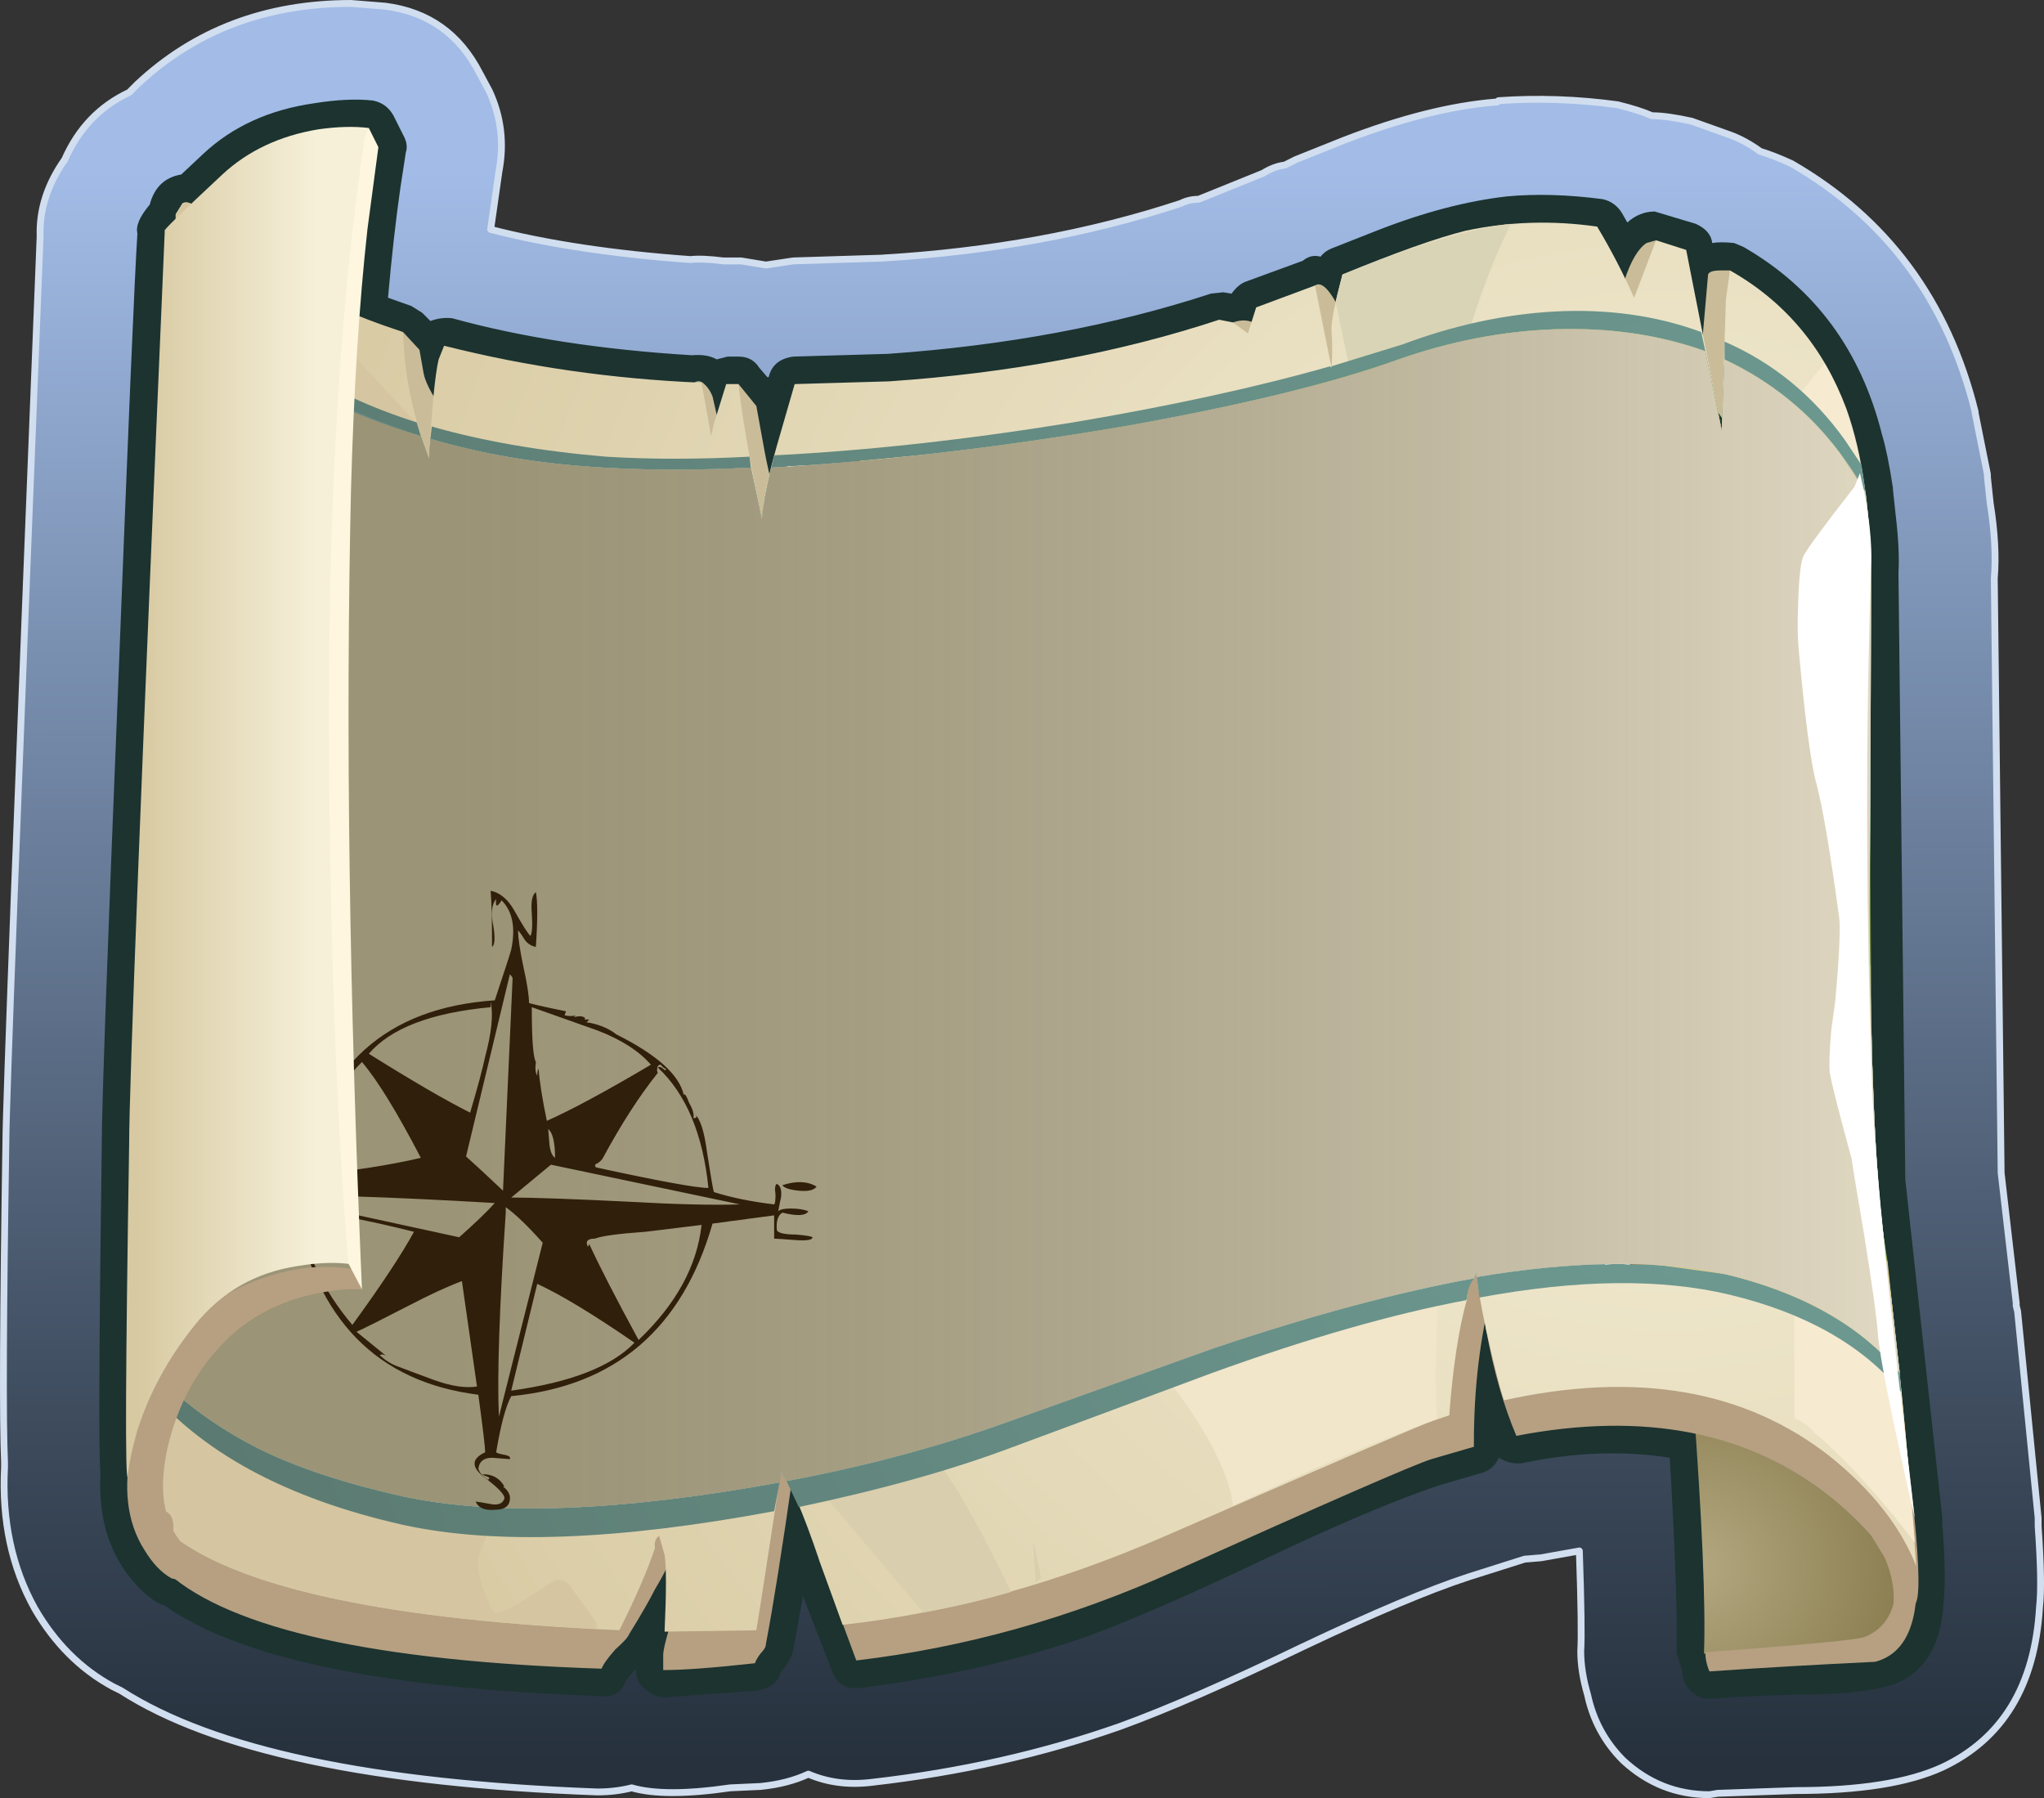 <?xml version='1.0' encoding='utf-8'?>
<svg xmlns="http://www.w3.org/2000/svg" xmlns:xlink="http://www.w3.org/1999/xlink" width="74.631" height="65.649" version="1.1" viewBox="0 0 74.631 65.649"><rect x="0" y="0" width="74.631" height="65.649" fill="#333333" stroke="none"/><defs><radialGradient id="z" cx="59.425" cy="-59.35" r="59.388" gradientTransform="matrix(1 0 0 -1 0 -118.7)" gradientUnits="userSpaceOnUse"><stop stop-color="#8CA5BB" offset=".141"/><stop stop-color="#7082AD" stop-opacity=".973" offset=".557"/><stop stop-color="#5560A0" stop-opacity=".949" offset="1"/></radialGradient><radialGradient id="aa" cx="59.35" cy="-28.575" r="46.578" gradientTransform="matrix(1 0 0 -1 0 -57.15)" gradientUnits="userSpaceOnUse"><stop stop-color="#CCEFE7" stop-opacity="0" offset="0"/><stop stop-color="#C2E8E0" stop-opacity=".078" offset=".094"/><stop stop-color="#A6D6CF" stop-opacity=".298" offset=".255"/><stop stop-color="#7BB8B2" stop-opacity=".647" offset=".467"/><stop stop-color="#519A96" offset=".651"/></radialGradient><linearGradient id="y" x1="16165" x2="16221" y1="-53.855" y2="-53.855" gradientTransform="matrix(1.7929e-5 1 -1 -.001 .855 -16221)" gradientUnits="userSpaceOnUse"><stop stop-color="#E1B7B1" offset=".129"/><stop stop-color="#fff" offset=".925"/></linearGradient></defs>
<symbol transform="translate(-48.734 -65.327)" viewBox="0 -118.7 118.85 118.7">
		<path d="m118.85-59.35c0-16.367-5.8-30.35-17.4-41.95s-25.6-17.4-42-17.4c-16.434 0-30.45 5.8-42.05 17.4s-17.4 25.583-17.4 41.95 5.8 30.35 17.4 41.95 25.617 17.4 42.05 17.4c16.4 0 30.4-5.8 42-17.4s17.4-25.583 17.4-41.95z" fill="url(#z)" fill-rule="evenodd"/>
</symbol>
<symbol transform="translate(-48.734 -65.327)" viewBox="0 -57.15 118.7 57.15">
		<path d="m95.5-30.35c10.733 7.7 18.3 17.733 22.7 30.1l0.5 0.25c-0.567-15.9-6.6-29.4-18.1-40.5s-25.267-16.65-41.3-16.65c-15.7 0-29.267 5.367-40.7 16.1-11.4 10.7-17.6 23.817-18.6 39.35 4.6-12 12.183-21.683 22.75-29.05 10.833-7.567 22.867-11.35 36.1-11.35 13.5 0 25.717 3.917 36.65 11.75z" fill="url(#aa)" fill-rule="evenodd"/>
</symbol>
<symbol transform="translate(-48.734 -65.327)" viewBox="0 -61.294 110 61.294">
		<path d="m106.5-34.4c2.333-5.633 3.5-10.934 3.5-15.9 0-4.967-1.433-8.083-4.3-9.35-2.367-1.067-6.3-1.05-11.8 0.05-7.267 1.767-13.1 3.117-17.5 4.05-8 1.7-15.133 2.55-21.4 2.55-6.333 0-13.467-0.917-21.4-2.75-8.333-2.2-14.167-3.683-17.5-4.45-5.533-1.267-9.467-1.433-11.8-0.5-2.867 1.2-4.3 4.267-4.3 9.2 0 5.467 1.167 11.117 3.5 16.95 2.467 6.167 5.95 11.75 10.45 16.75 10.7 11.867 24.383 17.8 41.05 17.8 16.467 0 30.133-6 41-18 4.467-4.9 7.967-10.367 10.5-16.4z" fill="#fff" fill-rule="evenodd"/>
</symbol>
<symbol id="o" transform="translate(-48.734 -65.327)" viewBox="-0.025 -38.15 4.275 38.15">
		<path d="m2.05-0.5 0.2 0.5c0.333-1.4 0.467-2.6 0.4-3.6-0.2-6.233-0.183-12.566 0.05-19 0.1-2.566 0.617-7.75 1.55-15.55-0.833 3.633-1.283 5.883-1.35 6.75-0.033 0.533-0.2 1.733-0.5 3.6-0.3 1.767-0.45 2.683-0.45 2.75-0.467 1.7-0.733 2.75-0.8 3.15-0.033 0.233-0.017 0.75 0.05 1.55l0.15 1.1c0.133 1.467 0.183 2.45 0.15 2.95-0.333 2.466-0.617 4.133-0.85 5-0.2 0.733-0.417 2.4-0.65 5-0.033 0.4-0.033 0.983 0 1.75 0.033 0.867 0.1 1.383 0.2 1.55 0.167 0.3 0.783 1.133 1.85 2.5z" fill="#fff" fill-rule="evenodd"/>
</symbol>
<symbol id="p" transform="translate(-48.734 -65.327)" viewBox="-0.03 -32.57 46.88 32.57">
		<path d="m45.8-26.05c0.1-1.133 0.45-2.184 1.05-3.15-0.3 0.034-0.6 0.034-0.9 0-0.434 0.9-0.7 1.684-0.8 2.35-0.533-0.066-1.233-0.25-2.1-0.55-1.167-0.467-2.216-0.75-3.15-0.85-2.066-0.267-3.767-0.05-5.1 0.65-0.633 0.3-1.183 0.717-1.65 1.25l-0.8 0.1c-1.2 0.167-2.4 0.25-3.6 0.25l-1.15-0.05-0.1-1.1c-0.067-0.967-0.2-1.667-0.4-2.1-0.7-1.4-2-2.383-3.9-2.95-1.9-0.566-3.534-0.483-4.9 0.25-1.3 0.733-1.85 1.75-1.65 3.05 0.033 0.267 0.017 0.45-0.05 0.55-0.1 0.2-0.65 0.3-1.65 0.3l-1.85-0.15c-0.8-0.167-1.783-0.533-2.95-1.1-1.867-0.934-3.467-1.417-4.8-1.45h-0.85c-1.667 0-2.85 0.35-3.55 1.05-0.767 0.767-1.083 1.967-0.95 3.6 0.267 2.434 1.483 3.967 3.65 4.6l-0.1 0.35c-0.367 1.066-0.433 2.017-0.2 2.85 0.233 0.767 0.717 1.517 1.45 2.25 0.633 0.633 1.317 1.133 2.05 1.5 0.6 0.333 1.667 0.533 3.2 0.6 0.9 0 1.5 0.067 1.8 0.2 0 0.3-0.067 0.583-0.2 0.85h-0.25c-0.7 0-1.267 0.2-1.7 0.6-0.533 0.5-0.767 1.35-0.7 2.55 0.133 2.433 1.933 3.783 5.4 4.05l0.05 0.65c0.066 1.433 0.267 2.566 0.6 3.4l0.1-0.35 0.1 0.7c0.233 0.433 0.517 0.85 0.85 1.25l1.2 0.05c-0.8-0.7-1.35-1.5-1.65-2.4-0.2-0.6-0.333-1.5-0.4-2.7l-0.1-1.35c-1.5-0.066-2.633-0.267-3.4-0.6-1.233-0.533-1.883-1.45-1.95-2.75-0.033-0.967 0.117-1.617 0.45-1.95 0.3-0.267 0.733-0.4 1.3-0.4 0.333 0 0.55-0.067 0.65-0.2 0.167-0.133 0.3-0.433 0.4-0.9 0.066-0.467 0.05-0.767-0.05-0.9-0.3-0.367-1.133-0.55-2.5-0.55-1.4-0.066-2.333-0.233-2.8-0.5-0.667-0.333-1.283-0.8-1.85-1.4-0.633-0.633-1.05-1.283-1.25-1.95-0.2-0.567-0.15-1.367 0.15-2.4 0.167-0.433 0.25-0.783 0.25-1.05-2.267-0.467-3.517-1.867-3.75-4.2-0.133-1.333 0.1-2.333 0.7-3 0.6-0.6 1.867-0.867 3.8-0.8 1.2 0.033 2.7 0.483 4.5 1.35 1.333 0.667 2.383 1.066 3.15 1.2 2.466 0.4 3.917 0.233 4.35-0.5 0.167-0.3 0.217-0.65 0.15-1.05-0.167-1 0.25-1.767 1.25-2.3 1.2-0.633 2.617-0.7 4.25-0.2 1.733 0.533 2.867 1.383 3.4 2.55 0.167 0.3 0.283 0.917 0.35 1.85 0.066 0.967 0.2 1.533 0.4 1.7 0.033 0 0.367 0.05 1 0.15 1.033 0.033 2.483-0.05 4.35-0.25 0.767-0.067 1.2-0.183 1.3-0.35 0.333-0.433 0.8-0.8 1.4-1.1 1.267-0.6 2.817-0.783 4.65-0.55 0.833 0.1 1.833 0.35 3 0.75 1.167 0.467 2.167 0.7 3 0.7z" fill="#fff" fill-rule="evenodd"/>
</symbol>
<symbol transform="translate(-48.734 -65.327)" viewBox="0 -55.8 110 55.8">
		<path d="m96-18c4.467-4.9 7.967-10.367 10.5-16.4 2.333-5.633 3.5-10.934 3.5-15.9 0-1.767-0.167-3.25-0.5-4.45-1.833 11.067-7.217 20.9-16.15 29.5-10.567 10.133-23.35 15.2-38.35 15.2-15.233 0-28.067-5.05-38.5-15.15-9-8.733-14.35-18.933-16.05-30.6-0.3 1.2-0.45 2.633-0.45 4.3 0 5.467 1.167 11.117 3.5 16.95 2.467 6.167 5.95 11.75 10.45 16.75 10.7 11.867 24.383 17.8 41.05 17.8 16.467 0 30.133-6 41-18z" fill="url(#y)" fill-rule="evenodd"/>
</symbol>
<symbol id="q" transform="translate(-48.734 -65.327)" viewBox="0 -43.798 64.05 43.798">
		<path d="m63-10.2c0-1.933-0.017-5.867-0.05-11.8 0.033-5.467 0.2-9.4 0.5-11.8l0.6-5.05c-1.433 1.733-3.55 2.934-6.35 3.6-2.5 0.533-5.534 0.5-9.1-0.1v0.15l-0.1-0.2c-2.767-0.5-5.933-1.35-9.5-2.55-3.733-1.333-6.25-2.233-7.55-2.7-2.5-0.9-5.184-1.617-8.05-2.15l-0.2 0.35-0.05-0.4c-5.833-1.066-10.433-1.233-13.8-0.5-2.067 0.467-3.783 1.033-5.15 1.7-1.667 0.833-3.067 1.883-4.2 3.15l0.7 17.5c0.267 5.233 0.4 12.233 0.4 21l3.1-1.65c1.167-1.167 3.117-2.167 5.85-3l0.3-0.85 0.05 0.75c1.9-0.567 4-0.917 6.3-1.05 1.667-0.1 3.466-0.1 5.4 0l0.4-1.9c0.033 0.434 0.15 1.067 0.35 1.9 4.033 0.233 8.316 0.733 12.85 1.5 4.3 0.767 7.65 1.583 10.05 2.45 1.9 0.667 3.8 1.033 5.7 1.1 2 0.067 3.833-0.2 5.5-0.8l0.6-2.9 0.1 2.6c1.7-0.8 3.1-1.933 4.2-3.4 0.367-0.467 0.683-0.95 0.95-1.45 0.133-1.033 0.2-2.2 0.2-3.5z" fill="#c9bf99" fill-rule="evenodd"/>
</symbol>
<g transform="translate(-48.734 -65.327)">
		<linearGradient id="w" x1="-129.7" x2="-71.674" y1="86.053" y2="86.053" gradientTransform="matrix(1.7234e-5 -1 1 -.001 7.2333e-5 0)" gradientUnits="userSpaceOnUse">
		<stop stop-color="#26313D" offset="0"/>
		<stop stop-color="#3E4C5E" offset=".22"/>
		<stop stop-color="#7A90B1" offset=".702"/>
		<stop stop-color="#A2BCE7" offset="1"/>
	</linearGradient>
	<path d="m120.85 80.35v0.05l0.45 2.25v0.1l0.101 0.95c0.166 1.033 0.216 1.95 0.149 2.75l0.25 21.7 0.55 4.75v0.1l0.051 0.2 0.75 7.55v0.3c0.1 1.4 0.116 2.384 0.05 2.95-0.167 2.867-1.351 4.816-3.55 5.85-1.233 0.566-3.017 0.851-5.351 0.851l-2.85 0.1-0.3 0.05c-1.2 0-2.25-0.416-3.15-1.25-0.667-0.666-1.1-1.467-1.3-2.399-0.167-0.567-0.25-1.101-0.25-1.601 0.033-0.467 0.017-1.684-0.05-3.649l-1.4 0.25-0.6 0.05-2.051 0.65c-1.433 0.467-3.449 1.316-6.05 2.55-2.7 1.3-4.916 2.267-6.649 2.899-2.834 1-5.867 1.684-9.101 2.051-0.833 0.1-1.6 0-2.3-0.301-0.5 0.233-1.083 0.384-1.75 0.45l-1.1 0.05c-1.6 0.233-2.8 0.233-3.6 0-0.4 0.101-0.816 0.15-1.25 0.15-8.233-0.3-14.033-1.533-17.4-3.7l-0.3-0.149c-1.167-0.634-2.117-1.584-2.85-2.851-0.833-1.5-1.2-3.217-1.1-5.149v-0.2c-0.066-1.467-0.05-5.367 0.05-11.7 0-1.2 0.417-12.217 1.25-33.05-0.034-0.967 0.267-1.9 0.9-2.8 0.5-1.133 1.283-1.95 2.35-2.45l0.3-0.3c2.1-1.966 4.7-2.95 7.8-2.95l1.25 0.1c1.567 0.2 2.717 1.017 3.45 2.45l0.35 0.65c0.433 0.933 0.55 1.917 0.35 2.95l-0.3 2.101c2.067 0.533 4.5 0.899 7.3 1.1 0.267-0.033 0.667-0.017 1.2 0.05h0.65l0.9 0.149 1-0.15 3.2-0.1c3.967-0.233 7.617-0.9 10.95-2 0.2-0.1 0.417-0.15 0.65-0.15l2.35-0.95c0.267-0.167 0.534-0.267 0.801-0.3l0.399-0.2 1.75-0.7c2.066-0.8 3.917-1.267 5.55-1.4h0.051l0.05-0.05c1.434-0.1 2.883-0.05 4.35 0.15 0.533 0.133 0.95 0.267 1.25 0.4 0.367 0 0.851 0.067 1.45 0.2l1.4 0.5c0.366 0.133 0.733 0.333 1.1 0.6 0.333 0.101 0.717 0.25 1.15 0.45 3.465 2 5.699 5.016 6.699 9.05zm-13.7 1.55v-0.15l-0.101-0.5c-0.1-0.4-0.116-0.867-0.05-1.4-1.167-0.3-2.05-0.916-2.65-1.85h-0.05c-0.767 0.033-1.767 0.283-3 0.75-0.733 1.167-1.783 1.85-3.149 2.05-0.4 0.067-0.801 0.067-1.2 0l-0.601 0.35c-0.767 0.367-1.55 0.5-2.35 0.4l-0.25 0.05c-3.767 1.134-7.85 1.851-12.25 2.15h-0.3c-0.233 1-0.767 1.816-1.6 2.45-0.833 0.633-1.767 0.95-2.8 0.95-0.933 0-1.767-0.25-2.5-0.75s-1.283-1.184-1.65-2.051l-0.95-0.7c-1.8-0.2-3.15-0.383-4.05-0.55-0.566 0.567-1.267 0.95-2.1 1.15-0.933 0.2-1.85 0.1-2.75-0.3-0.9-0.367-1.6-0.967-2.1-1.8l-0.55-1.1c-0.533-0.233-0.933-0.467-1.2-0.7-0.667 17.066-1 25.983-1 26.75l-0.1 10.95c0.1 0.366 0.117 0.8 0.05 1.3v0.051c0.467 0.366 1.317 0.717 2.55 1.05 2.033 0.6 4.7 1 8 1.2v-0.05l0.6-1.05c0.4-0.8 1-1.417 1.8-1.85 0.8-0.434 1.65-0.634 2.55-0.601 0.6-1.633 1.767-2.583 3.5-2.85 0.967-0.133 1.883 0.017 2.75 0.45 0.867 0.466 1.534 1.133 2 2l0.1 0.25 0.051 0.051 1.05 2.7 0.05 0.2c1.7-0.367 3.383-0.884 5.05-1.551 1.033-0.399 2.517-1.066 4.45-2 2.833-1.3 4.783-2.149 5.85-2.55 0.066-0.7 0.167-1.35 0.3-1.95 0.2-1.066 0.7-1.934 1.5-2.6 0.834-0.7 1.783-1.05 2.851-1.05 1.066-0.034 2.017 0.283 2.85 0.95 0.833 0.666 1.366 1.516 1.6 2.55l0.051 0.2c1.6 0 3 0.133 4.199 0.399 0.634 0.134 1.25 0.417 1.851 0.851l-0.9-11.15 0.05-17.05-0.05-0.55-0.6 0.1c-1.134 0.066-2.15-0.217-3.05-0.85-0.9-0.7-1.467-1.6-1.7-2.7l-0.052-0.049 1.649-0.3-1.649 0.3z" fill="url(#w)" fill-rule="evenodd"/>
		<path d="m120.85 80.35v0.05l0.45 2.25v0.1l0.101 0.95c0.166 1.033 0.216 1.95 0.149 2.75l0.25 21.7 0.55 4.75v0.1l0.051 0.2 0.75 7.55v0.3c0.1 1.4 0.116 2.384 0.05 2.95-0.167 2.867-1.351 4.816-3.55 5.85-1.233 0.566-3.017 0.851-5.351 0.851l-2.85 0.1-0.3 0.05c-1.2 0-2.25-0.416-3.15-1.25-0.667-0.666-1.1-1.467-1.3-2.399-0.167-0.567-0.25-1.101-0.25-1.601 0.033-0.467 0.017-1.684-0.05-3.649l-1.4 0.25-0.6 0.05-2.051 0.65c-1.433 0.467-3.449 1.316-6.05 2.55-2.7 1.3-4.916 2.267-6.649 2.899-2.834 1-5.867 1.684-9.101 2.051-0.833 0.1-1.6 0-2.3-0.301-0.5 0.233-1.083 0.384-1.75 0.45l-1.1 0.05c-1.6 0.233-2.8 0.233-3.6 0-0.4 0.101-0.816 0.15-1.25 0.15-8.233-0.3-14.033-1.533-17.4-3.7l-0.3-0.149c-1.167-0.634-2.117-1.584-2.85-2.851-0.833-1.5-1.2-3.217-1.1-5.149v-0.2c-0.066-1.467-0.05-5.367 0.05-11.7 0-1.2 0.417-12.217 1.25-33.05-0.034-0.967 0.267-1.9 0.9-2.8 0.5-1.133 1.283-1.95 2.35-2.45l0.3-0.3c2.1-1.966 4.7-2.95 7.8-2.95l1.25 0.1c1.567 0.2 2.717 1.017 3.45 2.45l0.35 0.65c0.433 0.933 0.55 1.917 0.35 2.95l-0.3 2.101c2.067 0.533 4.5 0.899 7.3 1.1 0.267-0.033 0.667-0.017 1.2 0.05h0.65l0.9 0.149 1-0.15 3.2-0.1c3.967-0.233 7.617-0.9 10.95-2 0.2-0.1 0.417-0.15 0.65-0.15l2.35-0.95c0.267-0.167 0.534-0.267 0.801-0.3l0.399-0.2 1.75-0.7c2.066-0.8 3.917-1.267 5.55-1.4h0.051l0.05-0.05c1.434-0.1 2.883-0.05 4.35 0.15 0.533 0.133 0.95 0.267 1.25 0.4 0.367 0 0.851 0.067 1.45 0.2l1.4 0.5c0.366 0.133 0.733 0.333 1.1 0.6 0.333 0.101 0.717 0.25 1.15 0.45 3.465 2 5.699 5.016 6.699 9.05zm-13.7 1.55v-0.15l-0.101-0.5c-0.1-0.4-0.116-0.867-0.05-1.4-1.167-0.3-2.05-0.916-2.65-1.85h-0.05c-0.767 0.033-1.767 0.283-3 0.75-0.733 1.167-1.783 1.85-3.149 2.05-0.4 0.067-0.801 0.067-1.2 0l-0.601 0.35c-0.767 0.367-1.55 0.5-2.35 0.4l-0.25 0.05c-3.767 1.134-7.85 1.851-12.25 2.15h-0.3c-0.233 1-0.767 1.816-1.6 2.45-0.833 0.633-1.767 0.95-2.8 0.95-0.933 0-1.767-0.25-2.5-0.75s-1.283-1.184-1.65-2.051l-0.95-0.7c-1.8-0.2-3.15-0.383-4.05-0.55-0.566 0.567-1.267 0.95-2.1 1.15-0.933 0.2-1.85 0.1-2.75-0.3-0.9-0.367-1.6-0.967-2.1-1.8l-0.55-1.1c-0.533-0.233-0.933-0.467-1.2-0.7-0.667 17.066-1 25.983-1 26.75l-0.1 10.95c0.1 0.366 0.117 0.8 0.05 1.3v0.051c0.467 0.366 1.317 0.717 2.55 1.05 2.033 0.6 4.7 1 8 1.2v-0.05l0.6-1.05c0.4-0.8 1-1.417 1.8-1.85 0.8-0.434 1.65-0.634 2.55-0.601 0.6-1.633 1.767-2.583 3.5-2.85 0.967-0.133 1.883 0.017 2.75 0.45 0.867 0.466 1.534 1.133 2 2l0.1 0.25 0.051 0.051 1.05 2.7 0.05 0.2c1.7-0.367 3.383-0.884 5.05-1.551 1.033-0.399 2.517-1.066 4.45-2 2.833-1.3 4.783-2.149 5.85-2.55 0.066-0.7 0.167-1.35 0.3-1.95 0.2-1.066 0.7-1.934 1.5-2.6 0.834-0.7 1.783-1.05 2.851-1.05 1.066-0.034 2.017 0.283 2.85 0.95 0.833 0.666 1.366 1.516 1.6 2.55l0.051 0.2c1.6 0 3 0.133 4.199 0.399 0.634 0.134 1.25 0.417 1.851 0.851l-0.9-11.15 0.05-17.05-0.05-0.55-0.6 0.1c-1.134 0.066-2.15-0.217-3.05-0.85-0.9-0.7-1.467-1.6-1.7-2.7l-0.052-0.049 1.649-0.3" fill="none" stroke="#d1deef" stroke-linejoin="round" stroke-miterlimit="3" stroke-width=".25"/>
	<path d="m115.95 84.35-0.4-2.6c-0.633-2.4-1.816-4.167-3.55-5.3l-0.1 1.25c-0.067 0.533-0.384 0.833-0.95 0.899-0.601 0-0.95-0.267-1.05-0.8l-0.551-2.65h-0.05l-0.25 0.65c-0.166 0.467-0.467 0.7-0.899 0.7-0.467 0.066-0.784-0.117-0.95-0.55l-0.75-1.45c-1.101-0.066-1.917-0.066-2.45 0-1.167 0.1-2.566 0.467-4.2 1.1l-0.25 0.05-0.95 0.4-0.149 0.5c-0.066 0.4-0.334 0.667-0.8 0.8-0.434 0.067-0.767-0.1-1-0.5l-1.25 0.5-0.051 0.051c-0.066 0.3-0.233 0.5-0.5 0.6s-0.533 0.1-0.8 0c-0.133 0.066-0.283 0.083-0.45 0.05h-0.25c-3.666 1.167-7.699 1.9-12.1 2.2l-2.75 0.1-0.45 1.5-0.05 0.3-0.05 0.1-0.15 0.6c-0.1 0.534-0.433 0.8-1 0.8-0.533 0-0.85-0.267-0.95-0.8l-0.3-1.6c-0.167 0.133-0.4 0.2-0.7 0.2-0.467 0-0.783-0.25-0.95-0.75l-0.05-0.4c-3.2-0.2-5.934-0.583-8.2-1.15l-0.1 0.8c-0.066 0.466-0.316 0.75-0.75 0.85-0.433 0.1-0.8-0.05-1.1-0.45-0.233-0.399-0.4-0.816-0.5-1.25l-0.1-0.55-0.2-0.2-1.45-0.55c-0.467-0.167-0.667-0.5-0.6-1 0.133-2.267 0.35-4.217 0.65-5.85-1.733 0.1-3.05 0.583-3.95 1.45l-1.45 1.3-0.4 0.45v0.05c-0.833 19.6-1.25 30.55-1.25 32.85l-0.1 11.45c0.066 0.2 0.083 0.367 0.05 0.5-0.133 1.267 0.184 2.283 0.95 3.05 0.167 0 0.3 0.05 0.4 0.15 2.3 1.733 7.117 2.733 14.45 3l0.6-0.7 1.35-2.35c0.2-0.434 0.567-0.617 1.1-0.551 0.467 0.101 0.733 0.417 0.8 0.95 0.034 0.434 0.017 1.101-0.05 2 0.133 0.233 0.167 0.45 0.1 0.65 0.342-2e-3 0.609-0.019 0.8-0.05l0.8-0.101h0.05c0.167-0.933 0.45-2.767 0.85-5.5 0.066-0.5 0.35-0.783 0.85-0.85 0.466-0.101 0.816 0.083 1.05 0.55l0.1 0.15 0.85 2.149 0.1 0.4 1.1 2.899c2.633-0.366 5.117-0.967 7.45-1.8 1.467-0.5 3.417-1.35 5.851-2.55 2.566-1.267 4.8-2.217 6.7-2.85l0.899-0.25c0.033-1.268 0.167-2.567 0.4-3.9 0.133-0.533 0.467-0.8 1-0.8 0.566 0 0.899 0.25 1 0.75l0.6 2.5v0.149l0.05 0.051 0.15 0.5c1.1-0.167 2.083-0.25 2.95-0.25 1.1 0 2.149 0.1 3.149 0.3 0.467 0.1 0.733 0.417 0.801 0.95 0.233 3.732 0.35 6.283 0.35 7.649l2.25-0.1c1.634-0.034 2.616-0.117 2.95-0.25 0.3-0.167 0.467-0.617 0.5-1.351 0.066-0.333 0.033-1.316-0.101-2.949v-0.2l-1.2-10.85-0.35-23.45c0.033-0.4 0-1-0.1-1.8zm1.9-1.2v0.05l0.101 0.95c0.1 0.833 0.133 1.534 0.1 2.1l0.25 22.15 1.351 12.35v0.25c0.1 1.233 0.116 2.15 0.05 2.75-0.066 1.533-0.617 2.533-1.65 3-0.7 0.3-1.967 0.45-3.8 0.45-1.267 0.033-2.283 0.083-3.05 0.149h-0.05c-0.267 0-0.5-0.1-0.7-0.3s-0.3-0.45-0.3-0.75l-0.2-0.6c0.033-1.333-0.05-3.717-0.25-7.15-1.7-0.267-3.5-0.2-5.4 0.2-0.267 0.033-0.55-0.033-0.85-0.2-0.101 0.267-0.3 0.45-0.601 0.55l-1.55 0.45c-1.6 0.533-3.767 1.45-6.5 2.75-2.666 1.267-4.767 2.184-6.3 2.75-2.6 0.9-5.383 1.533-8.35 1.9-0.533 0.066-0.883-0.15-1.05-0.65l-1.05-2.7-0.35 1.95c-0.067 0.3-0.217 0.567-0.45 0.8-0.1 0.4-0.4 0.634-0.9 0.7l-3.35 0.25c-0.267 0-0.517-0.116-0.75-0.35-0.2-0.134-0.3-0.367-0.3-0.7l-0.35 0.4c-0.167 0.467-0.483 0.666-0.95 0.6-7.867-0.267-13.167-1.367-15.9-3.3l-0.25-0.101c-0.4-0.232-0.783-0.6-1.15-1.1-0.7-0.967-1.017-2.15-0.95-3.55v-0.1c-0.066-0.666-0.05-4.684 0.05-12.05 0-1.333 0.2-6.917 0.6-16.75 0.367-9.433 0.6-14.917 0.7-16.45-0.066-0.267 0.083-0.616 0.45-1.05 0.167-0.633 0.55-1 1.15-1.1l0.8-0.75c1.067-1 2.417-1.617 4.05-1.851 0.833-0.133 1.55-0.166 2.15-0.1 0.333 0.066 0.583 0.25 0.75 0.55l0.35 0.7c0.133 0.233 0.167 0.45 0.1 0.65l-0.2 1.3c-0.167 1.167-0.317 2.5-0.45 4l0.85 0.3 0.4 0.25 0.3 0.3c0.267-0.1 0.533-0.133 0.8-0.1 2.533 0.7 5.45 1.149 8.75 1.35 0.367-0.033 0.667 0.017 0.9 0.15l0.4-0.101h0.4c0.333 0 0.583 0.134 0.75 0.4l0.3 0.35h0.05c0.1-0.433 0.4-0.683 0.9-0.75l3.45-0.1c4.3-0.3 8.234-1.033 11.8-2.2l0.45-0.048 0.3 0.05c0.166-0.233 0.35-0.383 0.55-0.45l2.05-0.75c0.2-0.166 0.417-0.216 0.65-0.149 0.1-0.134 0.233-0.233 0.399-0.3l1.651-0.651c1.7-0.667 3.283-1.083 4.75-1.25 1.066-0.1 2.233-0.066 3.5 0.1 0.3 0.067 0.533 0.233 0.7 0.5l0.2 0.351c0.3-0.267 0.633-0.4 1-0.4l1.5 0.45c0.366 0.167 0.566 0.4 0.6 0.7 0.2-0.034 0.467-0.034 0.8 0l0.351 0.149c2.6 1.5 4.283 3.784 5.05 6.851 0.132 0.432 0.266 1.082 0.399 1.949zm-6.8-3.7c0.5-0.167 0.917-0.05 1.25 0.35l0.15 0.25c0.1 0.167 0.149 0.367 0.149 0.6v0.35c0 0.267-0.083 0.483-0.25 0.65-0.166 0.2-0.383 0.317-0.649 0.35h-0.1c-0.566 0-0.899-0.25-1-0.75v-0.15l-0.1-0.5c-0.1-0.534 0.083-0.916 0.55-1.15z" fill="#1c3330" fill-rule="evenodd"/>
			<radialGradient id="x" cx="129.28" cy="-102.6" r="6.99" gradientTransform="matrix(.063 .998 1.057 -.066 210.81 -13.231)" gradientUnits="userSpaceOnUse">
			<stop stop-color="#B4A881" offset="0"/>
			<stop stop-color="#8D8053" offset="1"/>
		</radialGradient>
		<path d="m110 110-0.15-2.35 1.55 1.35c0.966 0.833 2.267 2.5 3.899 5 2.066 3.166 3.184 5.767 3.351 7.8 0.133 2.033-0.384 3.217-1.551 3.55-2.166 0.134-4.216 0.25-6.149 0.351 0.066-1.767-0.066-4.884-0.4-9.351-0.3-3.934-0.484-6.05-0.55-6.35z" fill="url(#x)" fill-rule="evenodd"/>
		<path d="m113.95 78.95 0.7 6.05-3.9-5.65 0.35-4c0.034-0.1 0.184-0.149 0.45-0.149h0.351c1.299 2.233 1.983 3.483 2.049 3.749z" fill="#cabc99" fill-rule="evenodd"/>
		<path d="m108.85 74.2 0.35-0.1c-0.134 3.967-0.184 6.15-0.15 6.55l-10.5 1.35-2.25-4.8v-0.601c0.066-0.433 0.217-0.716 0.45-0.85 0.2-0.133 0.45 0.066 0.75 0.6 0.434 0.767 0.717 1.217 0.85 1.351 0.467 0.433 1.25-0.017 2.351-1.351l6.85 0.9 0.5-1.7c0.23-0.699 0.5-1.149 0.8-1.349z" fill="#cabc99" fill-rule="evenodd"/>
		<path d="m94.8 79.6-1.45-0.55c-0.033-0.3-0.05-0.6-0.05-0.9 0-0.6 0.15-0.95 0.45-1.05 0.467-0.166 0.85-0.05 1.15 0.351l0.35 0.7-0.45 1.449z" fill="#cabc99" fill-rule="evenodd"/>
		<path d="m75.7 79.35 0.65 0.8 0.3 1.65c0.1 0.567 0.434 1.983 1 4.25l-3.65-0.4c0-0.033-0.066-1.017-0.2-2.95-0.133-1.833-0.1-2.9 0.1-3.2s0.4-0.333 0.6-0.1c0.1 0.1 0.184 0.233 0.25 0.4l0.4 1.75 0.55-2.2z" fill="#cabc99" fill-rule="evenodd"/>
		<path d="m65.85 81.5 0.55 4.25c-0.9 0.1-1.45 0.133-1.65 0.1-0.133-0.033-0.417-0.483-0.85-1.35-0.4-0.833-0.617-1.35-0.65-1.55l0.2-5.5 0.6 0.649 0.15 0.851c0.1 0.533 0.65 1.383 1.65 2.55z" fill="#cabc99" fill-rule="evenodd"/>
		<path d="m116.95 95.9c-0.066 7.899 0.1 13.199 0.5 15.899 1.166 7.733 1.566 11.767 1.2 12.101-0.567-1.4-1.584-2.7-3.051-3.9-3-2.4-6.833-3.15-11.5-2.25-0.466-1.1-0.833-2.383-1.1-3.85-0.066-0.234 0.017-0.617 0.25-1.15 0.2-0.6 0.3-1 0.3-1.2-0.166 0.233-0.283 0.55-0.35 0.95-0.434 1.7-0.65 3.533-0.65 5.5v0.15l-1.55 0.45c-0.634 0.2-3.767 1.566-9.4 4.101-3.767 1.7-7.633 2.783-11.6 3.25l-1.35-3.65c-0.3-1.767-0.617-2.85-0.95-3.25-0.4 2.8-0.733 4.9-1 6.3 0 0.101-0.067 0.217-0.2 0.351-0.1 0.133-0.167 0.25-0.2 0.35-1.5 0.167-2.616 0.25-3.35 0.25v-0.55c0-0.233 0.167-0.85 0.5-1.85 0.3-0.934 0.417-1.584 0.35-1.95l-0.2-0.7c-0.167 0.1-0.217 0.233-0.15 0.4-0.133 0.467-0.4 1.033-0.8 1.699-0.2 0.4-0.517 0.95-0.95 1.65-0.034 0.1-0.2 0.283-0.5 0.55-0.267 0.3-0.434 0.533-0.5 0.7-8.233-0.267-13.517-1.434-15.85-3.5-0.434-1.767-0.65-2.717-0.65-2.85 0.066-0.533 0.216-1.084 0.45-1.65 6e-3 -0.017 0.014-0.033 0.025-0.05l-0.825 1.149 0.9-21.3c0.1 0 1.317 0.083 3.65 0.25 1.467 0.101 2.667 0.167 3.6 0.2 2.5 0.1 6.233 0.233 11.2 0.4 4.3 0.133 8.017 0.183 11.15 0.149 4.466-0.066 9.9-0.467 16.3-1.2 3.633-0.399 9.067-1.049 16.3-1.949z" fill="#b6a081" fill-rule="evenodd"/>
		<path d="m111.15 126.35c-0.101-0.232-0.15-0.467-0.15-0.699 3.566-0.268 5.5-0.45 5.8-0.551 1.101-0.434 1.434-1.633 1-3.6 0.601 0.633 0.9 0.967 0.9 1 0.133 2.033-0.367 3.2-1.5 3.5-2.1 0.1-4.117 0.217-6.05 0.35z" fill="#b6a081" fill-rule="evenodd"/>
		<path d="m116.85 121.05 1.45 1.2c0.3 0.566 0.066 1.633-0.7 3.2-0.5 0.833-0.483 0.616 0.051-0.65 0.333-0.8 0.3-1.667-0.101-2.6l-0.7-1.15z" fill="#b6a081" fill-rule="evenodd"/>
			<radialGradient id="r" cx="103.1" cy="-103.27" r="54.896" gradientTransform="matrix(.063 .998 .991 -.062 205.44 -12.954)" gradientUnits="userSpaceOnUse">
			<stop stop-color="#F6F0D9" offset="0"/>
			<stop stop-color="#D7C9A1" offset="1"/>
		</radialGradient>
		<path d="m116.15 80.25c0.6 1.667 0.899 3.85 0.899 6.55 0 1.934-0.017 5.866-0.05 11.8 0.033 5.467 0.2 9.4 0.5 11.801 0.5 3.8 0.9 7.833 1.2 12.1-0.566-1.434-1.617-2.767-3.15-4-3.1-2.434-7.066-3.117-11.899-2.05-0.134-0.367-0.351-1.217-0.65-2.55-0.233-1.101-0.35-1.801-0.35-2.101-0.233 0.267-0.351 0.583-0.351 0.95-0.3 1.066-0.517 2.483-0.649 4.25l-0.601 0.2c-0.233 0.066-3.483 1.466-9.75 4.2-3.967 1.732-7.9 2.816-11.8 3.25l-0.85-2.351c-0.6-1.767-1.066-2.85-1.4-3.25-0.566 3.7-0.867 5.634-0.9 5.8l-3.35 0.05c0.067-1.467 0.067-2.4 0-2.801l-0.2-0.7c-0.133 0.1-0.183 0.25-0.15 0.449-0.267 0.801-0.7 1.801-1.3 3-8.367-0.366-13.8-1.517-16.3-3.449 0.067-0.533-0.033-0.834-0.3-0.9-0.244-0.092-0.361-0.35-0.35-0.775 0.01 0.06 0.093-0.199 0.25-0.774 0.133-0.667 0.15-0.934 0.05-0.8l-0.85 1.199 0.9-21.75c0.2-4.066 0.317-9.366 0.35-15.899l0.05-8.55 0.25-0.4c0.233-0.133 0.6 0.133 1.1 0.8 0.4 0.533 1.133 1.117 2.2 1.75 1.333 0.833 2.917 1.55 4.75 2.15l0.05 0.85c0.1 1.167 0.4 2.434 0.9 3.8 0.1-1.866 0.217-3.083 0.35-3.649l0.2-0.5c3.033 0.767 6.167 1.216 9.4 1.35l0.35 1.95 0.1-0.45 0.45-1.45h0.45c0.1 1 0.383 2.65 0.85 4.95 0.034-0.633 0.217-1.533 0.55-2.7l0.65-2.25 3.45-0.1c4.399-0.3 8.416-1.05 12.05-2.25l0.5 0.1 0.55 0.4 0.3-0.95 2.15-0.8 0.6 3c0.034-0.4 0.034-0.867 0-1.4 0-0.333 0.134-1 0.4-2 1.934-0.8 3.434-1.333 4.5-1.6 1.566-0.333 3.167-0.383 4.8-0.15 0.5 0.834 0.95 1.7 1.351 2.601l0.8-2.101 1.1 0.351 1.3 6.6 0.15-4.8 0.15-1.05c1.999 1.13 3.415 2.814 4.249 5.047z" fill="url(#r)" fill-rule="evenodd"/>
		<path d="m83.7 119.75c0.667 1.133 1.316 2.367 1.95 3.7-1.034 0.3-2.101 0.55-3.2 0.75l-3.55-4.2c-0.233-0.167-0.4-0.35-0.5-0.55 0.534-0.567 1.017-1.684 1.45-3.351 0-0.333 0.033-0.55 0.1-0.649l0.45-0.2c0.167-0.066 0.3-0.167 0.4-0.3l1.25-0.95c0.567-0.434 1.083-1.1 1.55-2 0.433-1.066 0.783-1.85 1.05-2.35 0.1 0.666 0.184 1.6 0.25 2.8l-0.4-1.5c-0.167 0-0.467 0.433-0.9 1.3-0.233 0.467-0.483 0.983-0.75 1.55-0.067 0.134-0.283 0.467-0.65 1-0.333 0.5-0.5 0.851-0.5 1.05 0 0.667 0.667 1.966 2 3.9z" fill="#d9ceae" fill-rule="evenodd"/>
		<polygon points="86.75 122.95 86.55 123.1 86.45 121.55" fill="#d9ceae" fill-rule="evenodd"/>
		<path d="m73.35 88.8c0.133 0.9 0.566 3.366 1.3 7.4l1.15 5.75-0.75 1.6c-0.8 0.167-1.4 0.25-1.8 0.25-0.267-0.033-0.6-0.116-1-0.25-0.5-0.167-0.833-0.267-1-0.3l-0.35-0.05c-0.066-0.067-0.383-0.634-0.95-1.7-0.4-0.533-0.7-0.967-0.9-1.3-0.366-0.601-0.55-1.083-0.55-1.45 0.2-0.834 0.317-1.334 0.35-1.5l0.6-2.55c0.1-0.233 0.183-0.65 0.25-1.25l0.2-0.351 0.65-0.5c0.5-0.434 0.867-0.85 1.1-1.25 0.367-0.899 0.7-1.533 1-1.899l0.7-0.65z" fill="#d9cfae" fill-rule="evenodd"/>
		<path d="m54.3 108.8 6.25 1.15c0.9-0.067 1.583-0.067 2.05 0 0.867 0.1 1.95 0.433 3.25 1 0.233 0.1 0.367 0.167 0.4 0.2 0.067 0.066 0.117 0.217 0.15 0.449 0.434 1.434 0.667 2.816 0.7 4.15 0.033 0.867 0.2 1.816 0.5 2.85-0.133 0.066-0.25 0.417-0.35 1.051-0.033 0.166-0.217 0.583-0.55 1.25l-0.4 1c-0.133 0.3-0.15 0.633-0.05 1 0.033 0.199 0.15 0.516 0.35 0.949 0.066 0.2 0.133 0.316 0.2 0.351 0.134 0.066 0.567-0.134 1.3-0.601 0.6-0.399 0.933-0.6 1-0.6 0.2 0 0.367 0.1 0.5 0.3l0.9 1.25c0.033 0.101 0.033 0.184 0 0.25-7.867-0.399-13.017-1.533-15.45-3.399 0.067-0.533-0.033-0.834-0.3-0.9-0.244-0.092-0.361-0.35-0.35-0.775 0.01 0.06 0.093-0.199 0.25-0.774 0.133-0.667 0.15-0.934 0.05-0.8l-0.85 1.199 0.45-10.55z" fill="#d5c6a1" fill-rule="evenodd"/>
		<path d="m55.15 73.15 0.25-0.4c0.233-0.133 0.6 0.133 1.1 0.8 0.434 0.6 1.317 1.283 2.65 2.05l4.85 5.25 0.1 0.45-0.05 1.7c0.167 1.133 0.684 2.133 1.55 3 0.167 0.2 0.35 0.283 0.55 0.25 0.133 0 0.35-0.033 0.65-0.1 0.134 0.166 0.2 0.399 0.2 0.699l0.4 2.851-0.55-0.25c-1.267-0.233-2.233-0.467-2.9-0.7-1.8-0.834-3.167-1.35-4.1-1.55-0.167-0.167-0.367-0.2-0.6-0.101l-4.35 6.901c0.133-3.934 0.217-8.583 0.25-13.95v-6.9z" fill="#d5c6a1" fill-rule="evenodd"/>
		<path d="m67.55 91.05 0.15 1.35 0.05 0.1-0.5 0.7c-0.633 1.066-1.133 1.95-1.5 2.649l-1.55 3.251c-0.034 0.167 0 0.566 0.1 1.2l-0.1 2.65c0 0.466-0.034 0.733-0.1 0.8-0.333 0.333-0.667 0.566-1 0.7-1.867 1-3.383 1.649-4.55 1.95-0.267 0.133-0.583 0.199-0.95 0.199h-0.15c-0.7-0.434-1.383-1.267-2.05-2.5l-0.85-1.699 0.1-2.551h0.05c1.367 0.101 3.5 0.217 6.4 0.351 0.733 0.1 1.4 0.083 2-0.05 0-0.167 0.066-0.384 0.2-0.65 0.2-0.367 0.317-0.6 0.35-0.7 0.434-0.933 0.717-1.616 0.85-2.05 0.233-1.133 0.7-2.3 1.4-3.5 0.667-1 1.2-1.717 1.6-2.15l0.05-0.05z" fill="#d5c6a1" fill-rule="evenodd"/>
		<path d="m98.15 107.5c0.366 0.267 1.5 0.983 3.399 2.15l-0.3 3.199c-0.1 1.667-0.116 3.101-0.05 4.301l-0.15 0.05c-1.633 0.566-4.066 1.6-7.3 3.1l-0.05-0.35c-0.233-1.034-0.867-2.267-1.9-3.7-0.267-0.334-0.467-0.584-0.6-0.75-0.233-0.3-0.367-0.584-0.4-0.85 0-0.067-0.05-0.851-0.149-2.351-0.134-0.967-0.15-1.566-0.051-1.8l0.4-0.2 1.7-1.55c0.733-0.733 1.3-1.283 1.7-1.65 0.733-0.633 1.416-1.017 2.05-1.149l0.25 0.25c0.301 0.333 0.784 0.767 1.451 1.3z" fill="#f1e5ca" fill-rule="evenodd"/>
		<path d="m87.55 86.45c0-0.601 0.05-1 0.15-1.2l0.35-0.35c0.167-0.2 0.334-0.5 0.5-0.9 0.167-0.434 0.283-0.75 0.351-0.95 0.433-1.033 0.716-1.633 0.85-1.8 0.033 0 0.167 0.184 0.4 0.55 0.566 0.7 1.6 1.567 3.1 2.6 0.267 0.233 0.434 0.45 0.5 0.65 0.333 1.167 0.634 2.4 0.9 3.7l0.449 2.4 0.051 0.1-5.4 7.65-0.151-0.3-0.25-1.25c-0.166-0.633-0.566-1.649-1.199-3.05l-0.5-1.149-0.101-0.5-0.1-2.101c0-2.134 0.033-3.5 0.1-4.1z" fill="#f1e5ca" fill-rule="evenodd"/>
		<path d="m78.35 105.75c0.367-1.967 0.6-3.45 0.7-4.45l0.15-1.5c0.066-0.033 0.183-0.017 0.35 0.05 0.367 0.066 0.884 0.25 1.55 0.551 0.9 0.333 1.417 0.55 1.55 0.649 0.067 0.033 0.117 0.116 0.15 0.25l0.05 0.25c0.033 0.233 0.217 0.567 0.55 1 0.667 1.134 1.133 2.101 1.4 2.9 0.334 0.966 0.5 1.517 0.5 1.649l-2.65 4.45c-0.2 0.033-0.833 0.101-1.9 0.2l-0.4-1.2c-0.367-0.866-0.883-1.899-1.55-3.1l-0.55-0.95 0.1-0.749z" fill="#eee2c7" fill-rule="evenodd"/>
		<path d="m73.15 84.85 0.85 0.8c0.3 0.333 0.7 0.817 1.2 1.45 0.5 0.566 0.95 1.018 1.35 1.351 0.1 0.1 0.267 0.233 0.5 0.399 0.2 0.167 0.317 0.334 0.35 0.5v0.601c0.034 0.466 0.034 0.933 0 1.399 0 0.601-0.066 1.601-0.2 3-0.1 1.268-0.15 2.25-0.15 2.95l0.1 2.8-0.95 4.051v-0.15l-1.55-7.8c-0.733-4.034-1.167-6.5-1.3-7.4l-0.35-3.25c-0.133-0.333-0.133-0.633 0-0.9l0.15 0.2z" fill="#e6dbba" fill-rule="evenodd"/>
		<path d="m114.25 79.95 1.1-1.351c1.134 1.9 1.7 4.634 1.7 8.2 0 1.934-0.017 5.866-0.05 11.8 0.033 5.467 0.2 9.4 0.5 11.801 0.434 3.266 0.816 7.016 1.15 11.25-1.267-1.667-2.483-3-3.65-4-0.233-0.268-0.483-0.45-0.75-0.551v-4.1c0.634 0.133 1.167 0 1.6-0.4 0.267-0.199 0.384-0.5 0.351-0.899-0.066-0.467-0.117-0.833-0.15-1.101-0.033-0.199-0.25-0.866-0.649-2-0.134-0.566-0.25-1.017-0.351-1.35-0.166-0.6-0.35-1.033-0.55-1.3l-0.15-0.101-0.15-6.15c-0.8-1.3-1.316-2.934-1.55-4.9l-0.45-0.1c0.2-0.767 0.35-1.333 0.45-1.7 0.133-0.7 0.216-1.283 0.25-1.75 0.033-1.167-0.217-2.483-0.75-3.95-0.2-0.533-0.75-1.8-1.65-3.8 0.267-0.066 0.616-0.316 1.05-0.75 0.867-0.8 1.766-1.733 2.7-2.8z" fill="#f6ead0" fill-rule="evenodd"/>
		<path d="m114.2 99.7 0.2 8.5-1.25 0.1c-1.267 0.067-2.167 0.033-2.7-0.1-0.2-0.067-0.316-0.134-0.351-0.2-0.033-0.1-0.1-0.233-0.199-0.4-0.467-1-1.134-2.25-2-3.75-1.134-2-1.834-3.25-2.101-3.75-0.333-0.699-0.483-1.133-0.45-1.3 0.233-0.467 0.534-0.933 0.9-1.399 0.467-0.567 0.967-1.283 1.5-2.15 0.333-0.867 0.616-1.5 0.85-1.9 0.434 0.2 1.067 0.551 1.9 1.051 0.366 0.166 0.934 0.266 1.7 0.3l0.45 0.1c0.235 1.965 0.751 3.598 1.551 4.898z" fill="#ede5cb" fill-rule="evenodd"/>
		<path d="m97.75 75.35c2.7-1.1 4.75-1.716 6.15-1.85-0.9 1.8-1.684 4.133-2.351 7-0.3 1.333-0.55 2.566-0.75 3.7-0.166 0.833-0.217 1.433-0.149 1.8-0.267-0.233-0.434-0.55-0.5-0.95-0.767-1.767-1.434-3.633-2-5.6l-0.65-3.1 0.25-1z" fill="#dad4b6" fill-rule="evenodd"/>
			<radialGradient id="a" cx="118.8" cy="97.6" r="66.1" gradientTransform="matrix(1 0 0 -.978 0 193.06)" gradientUnits="userSpaceOnUse">
			<stop stop-color="#72A29A" offset="0"/>
			<stop stop-color="#5B7A71" offset="1"/>
		</radialGradient>
		<path d="m76.1 82 0.05 0.4c-1.933 0.1-3.733 0.1-5.4 0-2.3-0.133-4.4-0.483-6.3-1.05l0.05-0.45c1.867 0.534 3.983 0.9 6.35 1.1 1.6 0.1 3.35 0.1 5.25 0z" fill="url(#a)" fill-rule="evenodd"/>
		<path d="m64.1 81.25c-1.7-0.533-3.184-1.184-4.45-1.95l-1.4-1.05-3.1-1.65v-0.65l3.1 1.75 1.35 1.05c1.233 0.8 2.683 1.467 4.35 2l0.15 0.5z" fill="url(#a)" fill-rule="evenodd"/>
			<radialGradient id="s" cx="118.8" cy="97.6" r="66.113" gradientTransform="matrix(1 0 0 -.978 0 193.06)" gradientUnits="userSpaceOnUse">
			<stop stop-color="#72A29A" offset="0"/>
			<stop stop-color="#5B7A71" offset="1"/>
		</radialGradient>
		<path d="m111 78.15c-1.667-0.6-3.5-0.867-5.5-0.8-1.9 0.067-3.8 0.434-5.7 1.101-2.399 0.866-5.75 1.683-10.05 2.45-4.533 0.767-8.816 1.267-12.85 1.5l0.1-0.45c3.367-0.167 7-0.567 10.9-1.2 3.566-0.6 6.699-1.283 9.399-2.05l0.05 0.05v-0.051l2.601-0.8c1.866-0.7 3.717-1.1 5.55-1.2 1.934-0.101 3.717 0.149 5.35 0.75l0.15 0.7z" fill="url(#s)" fill-rule="evenodd"/>
		<path d="m116.1 81.4 0.601 0.9 0.149 1-0.949-1.45c-1.101-1.466-2.5-2.6-4.2-3.399v-0.651c1.766 0.766 3.233 1.967 4.399 3.6z" fill="url(#a)" fill-rule="evenodd"/>
			<radialGradient id="t" cx="118.8" cy="97.55" r="66.125" gradientTransform="matrix(1 0 0 -.978 0 192.96)" gradientUnits="userSpaceOnUse">
			<stop stop-color="#72A29A" offset="0"/>
			<stop stop-color="#5B7A71" offset="1"/>
		</radialGradient>
		<path d="m111.9 112.6c-2.5-0.6-5.551-0.566-9.15 0.101l-0.1-0.75c3.566-0.601 6.6-0.634 9.1-0.101 2.8 0.667 4.917 1.867 6.35 3.601l0.051 0.7c-1.401-1.701-3.484-2.884-6.251-3.551z" fill="url(#t)" fill-rule="evenodd"/>
		<path d="m102.55 112c-0.166 0.233-0.25 0.483-0.25 0.75l-0.05 0.05c-2.667 0.5-5.75 1.384-9.25 2.65-3.667 1.366-6.134 2.283-7.4 2.75-2.133 0.8-4.7 1.517-7.7 2.149l-0.45-0.95c2.867-0.533 5.55-1.25 8.05-2.15 1.3-0.467 3.816-1.367 7.55-2.7 3.566-1.2 6.733-2.05 9.5-2.55z" fill="url(#a)" fill-rule="evenodd"/>
		<path d="m77.2 119.45-0.2 1.05c-5.7 1.066-10.217 1.233-13.55 0.5-4.3-0.967-7.45-2.684-9.45-5.15l0.05-0.75c1.134 1.268 2.534 2.316 4.2 3.15 1.367 0.666 3.083 1.233 5.15 1.7 3.367 0.734 7.967 0.567 13.8-0.5z" fill="url(#a)" fill-rule="evenodd"/>
		<path d="m115.9 81.85 0.949 1.45c0.134 1.033 0.2 2.2 0.2 3.5 0 1.934-0.017 5.866-0.05 11.8 0.033 5.467 0.2 9.4 0.5 11.801l0.6 5.05c-1.433-1.733-3.55-2.934-6.35-3.601-2.5-0.533-5.533-0.5-9.1 0.101v-0.15l-0.101 0.2c-2.767 0.5-5.934 1.35-9.5 2.55-3.733 1.333-6.25 2.233-7.55 2.7-2.5 0.9-5.183 1.617-8.05 2.15l-0.2-0.351-0.05 0.4c-5.833 1.066-10.434 1.233-13.8 0.5-2.066-0.467-3.783-1.034-5.15-1.7-1.667-0.834-3.066-1.883-4.2-3.15l0.7-17.5c0.267-5.232 0.4-12.233 0.4-21l3.1 1.65 1.4 1.05c1.267 0.767 2.75 1.417 4.45 1.95l0.3 0.85 0.05-0.75c1.9 0.567 4 0.917 6.3 1.05 1.667 0.1 3.467 0.1 5.4 0l0.4 1.9c0.034-0.433 0.15-1.066 0.35-1.9 4.034-0.233 8.317-0.733 12.85-1.5 4.3-0.767 7.65-1.583 10.05-2.45 1.9-0.667 3.8-1.034 5.7-1.101 2-0.066 3.833 0.2 5.5 0.8l0.6 2.9 0.101-2.6c1.701 0.801 3.101 1.934 4.201 3.401z" fill="url(#a)" fill-rule="evenodd"/>
		<path d="m115.9 81.85 0.949 1.45c0.134 1.033 0.2 2.2 0.2 3.5 0 1.934-0.017 5.866-0.05 11.8 0.033 5.467 0.2 9.4 0.5 11.801l0.6 5.05c-1.433-1.733-3.55-2.934-6.35-3.601-2.5-0.533-5.533-0.5-9.1 0.101v-0.15l-0.101 0.2c-2.767 0.5-5.934 1.35-9.5 2.55-3.733 1.333-6.25 2.233-7.55 2.7-2.5 0.9-5.183 1.617-8.05 2.15l-0.2-0.351-0.05 0.4c-5.833 1.066-10.434 1.233-13.8 0.5-2.066-0.467-3.783-1.034-5.15-1.7-1.667-0.834-3.066-1.883-4.2-3.15l0.7-17.5c0.267-5.232 0.4-12.233 0.4-21l3.1 1.65 1.4 1.05c1.267 0.767 2.75 1.417 4.45 1.95l0.3 0.85 0.05-0.75c1.9 0.567 4 0.917 6.3 1.05 1.667 0.1 3.467 0.1 5.4 0l0.4 1.9c0.034-0.433 0.15-1.066 0.35-1.9 4.034-0.233 8.317-0.733 12.85-1.5 4.3-0.767 7.65-1.583 10.05-2.45 1.9-0.667 3.8-1.034 5.7-1.101 2-0.066 3.833 0.2 5.5 0.8l0.6 2.9 0.101-2.6c1.701 0.801 3.101 1.934 4.201 3.401z" fill="#7daeae" fill-rule="evenodd"/>
			<use transform="matrix(1 0 0 -1 110.13 16.973)" x="-0.03" y="-32.57" width="46.88" height="32.57" enable-background="new" opacity=".609" xlink:href="#p"/>
		<path d="m77.05 84.7c0.3-0.9 0.85-1.7 1.65-2.4l1.45-0.15c-1.333 0.867-2.15 1.917-2.45 3.15-0.2 0.767-0.35 2.15-0.45 4.15-1.633 0.066-2.767 0.216-3.4 0.45-1.166 0.4-1.783 1.15-1.85 2.25-0.066 1 0.15 1.516 0.65 1.55 0.833 0.066 1.35 0.2 1.55 0.399 0.267 0.268 0.45 0.717 0.55 1.351 0.133 0.7 0.067 1.2-0.2 1.5-0.4 0.466-1.267 0.733-2.6 0.8-1.567 0.033-2.55 0.166-2.95 0.4-0.566 0.3-1.1 0.717-1.6 1.25-0.566 0.566-0.933 1.116-1.1 1.649-0.133 0.467-0.066 1.116 0.2 1.95 0.267 0.867 0.317 1.517 0.15 1.95-2.233 0.333-3.45 1.533-3.65 3.6-0.1 1.366 0.15 2.25 0.75 2.65 0.5 0.3 1.483 0.417 2.95 0.35 1.066-0.033 2.333-0.399 3.8-1.1 1.633-0.8 2.867-1.267 3.7-1.4 2.867-0.467 4.6-0.183 5.2 0.851 0.2 0.366 0.267 0.933 0.2 1.699-0.067 0.533 0.233 0.983 0.9 1.351 1 0.533 2.217 0.583 3.65 0.149 1.466-0.467 2.433-1.184 2.9-2.149 0.134-0.233 0.233-0.917 0.3-2.05 0.067-0.934 0.284-1.533 0.65-1.801 0.566-0.366 2.55-0.383 5.95-0.05 0.934 0.101 1.517 0.283 1.75 0.55 0.399 0.434 0.816 0.768 1.25 1 1.066 0.533 2.45 0.684 4.149 0.45 0.601-0.066 1.733-0.366 3.4-0.899 1.267-0.434 2.434-0.601 3.5-0.5-0.066 1.399 0.333 2.683 1.2 3.85h-0.95c-0.6-0.967-0.95-2.017-1.05-3.15-0.834 0-1.834 0.233-3 0.7-1.167 0.4-2.167 0.65-3 0.75-1.834 0.233-3.384 0.05-4.65-0.55-0.6-0.3-1.066-0.667-1.399-1.1-0.101-0.167-0.534-0.283-1.301-0.351-1.866-0.2-3.316-0.283-4.35-0.25-0.634 0.101-0.967 0.15-1 0.15-0.2 0.167-0.333 0.733-0.4 1.7-0.066 0.933-0.183 1.55-0.35 1.85-0.533 1.166-1.667 2.017-3.4 2.55-1.633 0.5-3.05 0.434-4.25-0.2-1-0.533-1.417-1.3-1.25-2.3 0.066-0.399 0.017-0.75-0.15-1.05-0.434-0.733-1.883-0.9-4.35-0.5-0.767 0.133-1.817 0.533-3.15 1.2-1.8 0.866-3.3 1.316-4.5 1.35-1.934 0.067-3.2-0.2-3.8-0.8-0.6-0.667-0.833-1.667-0.7-3 0.233-2.334 1.483-3.733 3.75-4.2 0-0.267-0.083-0.616-0.25-1.05-0.3-1.033-0.35-1.834-0.15-2.4 0.2-0.666 0.617-1.316 1.25-1.949 0.567-0.601 1.184-1.067 1.85-1.4 0.467-0.267 1.4-0.434 2.8-0.5 1.367 0 2.2-0.184 2.5-0.55 0.1-0.134 0.117-0.434 0.05-0.9-0.1-0.467-0.233-0.767-0.4-0.899-0.1-0.134-0.317-0.2-0.65-0.2-0.567 0-1-0.134-1.3-0.4-0.333-0.333-0.483-0.983-0.45-1.95 0.066-1.3 0.716-2.217 1.95-2.75 0.767-0.333 1.9-0.533 3.4-0.6l0.1-1.35c0.067-1.201 0.2-2.101 0.4-2.701z" fill="#898256" fill-rule="evenodd"/>
		<path d="m114.5 111.3c1 0.167 2.05 0.184 3.15 0.05l0.399 3.801-0.25-0.051c-1.434-1.533-3.45-2.616-6.05-3.25l-2.55-0.35c-0.867-1.167-1.267-2.45-1.2-3.85-1.066-0.101-2.233 0.066-3.5 0.5-1.667 0.533-2.8 0.833-3.4 0.899-1.699 0.233-3.083 0.083-4.149-0.45-0.434-0.232-0.851-0.566-1.25-1-0.233-0.267-0.816-0.449-1.75-0.55-3.4-0.333-5.384-0.316-5.95 0.05-0.366 0.268-0.583 0.867-0.65 1.801-0.066 1.133-0.166 1.816-0.3 2.05-0.467 0.966-1.434 1.683-2.9 2.149-1.433 0.434-2.65 0.384-3.65-0.149-0.667-0.367-0.967-0.817-0.9-1.351 0.066-0.767 0-1.333-0.2-1.699-0.6-1.033-2.333-1.317-5.2-0.851-0.833 0.134-2.067 0.601-3.7 1.4-1.467 0.7-2.733 1.066-3.8 1.1-1.467 0.067-2.45-0.05-2.95-0.35-0.6-0.4-0.85-1.284-0.75-2.65 0.2-2.066 1.417-3.267 3.65-3.6 0.167-0.434 0.117-1.083-0.15-1.95-0.267-0.834-0.333-1.483-0.2-1.95 0.167-0.533 0.534-1.083 1.1-1.649 0.5-0.533 1.034-0.95 1.6-1.25 0.4-0.234 1.383-0.367 2.95-0.4 1.333-0.066 2.2-0.334 2.6-0.8 0.267-0.3 0.333-0.8 0.2-1.5-0.101-0.634-0.284-1.083-0.551-1.351-0.2-0.199-0.717-0.332-1.55-0.399-0.5-0.034-0.716-0.55-0.65-1.55 0.067-1.101 0.684-1.851 1.85-2.25 0.633-0.234 1.767-0.384 3.4-0.45 0.1-2 0.25-3.384 0.45-4.15 0.3-1.233 1.117-2.283 2.45-3.15l2.65-0.25c-1.167 1.167-1.833 1.867-2 2.1-0.366 0.467-0.6 0.9-0.7 1.3-0.067 0.333-0.1 0.833-0.1 1.5v1.3c-0.033 0.5-0.183 0.917-0.45 1.25-0.366 0.434-0.9 0.7-1.6 0.801-0.833 0.066-1.4 0.217-1.7 0.449-0.5 0.367-0.733 0.768-0.7 1.2 0.034 0.4 0.284 0.75 0.75 1.05 0.233 0.167 0.583 0.334 1.05 0.5 0.333 0.167 0.566 0.417 0.7 0.75 0.067 0.134 0.1 0.617 0.1 1.45-0.033 0.7-0.25 1.15-0.65 1.351-0.1 0.066-0.667 0.183-1.7 0.35-0.933 0.133-1.517 0.35-1.75 0.65-0.167 0.199-0.316 0.732-0.45 1.6-0.934 0.133-1.567 0.267-1.9 0.4-0.567 0.199-1.083 0.583-1.55 1.149-0.267 0.366-0.433 0.8-0.5 1.3v1.45c0 1.134 0.017 1.75 0.05 1.851 0.133 0.5 0.6 0.8 1.4 0.899 0.633 0.101 1.633 0.101 3 0 1.367-0.066 2.383-0.066 3.05 0 0.467 0.033 1.017 0.333 1.65 0.9 0.634 0.5 1.217 0.783 1.75 0.85 1.333 0.167 2.25-0.116 2.75-0.85 1.034-1.5 1.583-2.284 1.65-2.351 0.399-0.333 0.783-0.55 1.149-0.649 0.267-0.067 0.717-0.134 1.351-0.2 0.566-0.033 1.517-0.133 2.85-0.3 1.167-0.067 2.084 0.05 2.75 0.35 0.233 0.101 0.851 0.333 1.851 0.7 0.899 0.4 1.333 0.733 1.3 1 0.233 0.033 1.333 0.05 3.3 0.05 0.733-0.033 1.55-0.283 2.45-0.75 1.267-0.733 2.017-1.149 2.25-1.25 1.233-0.5 2.583-0.45 4.05 0.15 1.467 0.566 2.467 1.433 3 2.6 0.167 0.3 0.283 0.851 0.35 1.65 0.101 0.733 0.25 1.267 0.45 1.6 0.366 0.634 1.182 1.05 2.449 1.25z" fill="#d8cd8a" fill-rule="evenodd"/>
		<path d="m103.4 99.2c-0.767 0-1.233 0.116-1.4 0.35-0.333 0.4-0.434 0.95-0.3 1.65 0.1 0.7 0.399 1.149 0.899 1.35 0.834 0.333 1.434 0.05 1.801-0.85 0.333-0.867 0.233-1.5-0.301-1.9l0.551-0.25c-0.067-0.267-0.483-0.384-1.25-0.35zm-5.15-8.9-1.3 3.5c-0.367 0.3-0.767 0.767-1.2 1.4-0.434 0.667-0.667 1.183-0.7 1.55 0.834 0.133 2.084 0.133 3.75 0 0.033-0.733-0.05-1.8-0.25-3.2-0.2-1.5-0.3-2.583-0.3-3.25zm-13.5 9.5c-0.5 0.434-0.767 0.833-0.8 1.2 0.566 0.166 1.05 0.1 1.45-0.2 0.399-0.3 0.533-0.717 0.399-1.25l-1.049 0.25zm7.95-0.05c-0.367 0.3-0.55 0.566-0.55 0.8 0 0.434 0.3 0.684 0.899 0.75 0.334 0.067 0.834 0.116 1.5 0.15v-1.9l-1.049-0.25c-0.233 0.033-0.5 0.183-0.8 0.45zm-9.8 2.75c0.167-0.5 0.25-0.9 0.25-1.2l-1.3 0.25c-0.3 0.167-0.483 0.467-0.55 0.9 0.467 0.2 1 0.216 1.6 0.05zm1.4-12.95c-0.033 0.167-0.05 0.5-0.05 1-0.033 0.434-0.1 0.767-0.2 1 0.767-0.033 1.867-0.134 3.3-0.3 0.2-1.5-0.05-3.066-0.75-4.7l-1.85 0.75c0.033 0.5-0.117 1.25-0.45 2.25zm8.65 2-0.75 0.75c-0.101 0.434-0.25 1-0.45 1.7 0 0.467 0.467 0.65 1.4 0.55 0.166-0.399 0.183-0.899 0.05-1.5-0.167-0.866-0.25-1.366-0.25-1.5zm-2.65 1.5-1.05 0.25c0 0.4 0.033 1.05 0.1 1.95 0 0.833-0.1 1.483-0.3 1.95 0.3 0.1 0.884 0.116 1.75 0.05 0.101-0.5 0.033-1.2-0.2-2.1-0.234-0.933-0.333-1.633-0.3-2.1zm0.55-11.8c-0.833 0.2-1.183 0.617-1.05 1.25 0.066 0.4 0.233 0.633 0.5 0.7 0.066 0.033 0.434 0.066 1.101 0.1 0.699 0 1.233-0.1 1.6-0.3 0.5-0.267 0.483-0.684-0.05-1.25l-2.101-0.5zm17.25 4-0.8 1.8c0.134 0.434 0.05 1-0.25 1.7-0.133 0.4-0.366 0.916-0.7 1.55-0.033 0.101-0.483 0.95-1.35 2.55-0.566 1.101-0.934 2-1.1 2.7 0.366-0.033 1.25 0.033 2.649 0.2 0.7 0.066 1.084 0.083 1.15 0.05 0.133-0.066 0.267-0.333 0.399-0.8 0.167-0.6 0.217-1.533 0.15-2.8-0.1-1.333-0.15-2.267-0.15-2.8v-4.15zm-8.75 1.3c0.534-0.066 1.467 0 2.801 0.2 1.233 0.133 2.166 0.133 2.8 0l-0.05-1.7c0-0.6-0.084-1.4-0.25-2.4-0.167-1.167-0.267-1.966-0.301-2.4l-0.5 1.25c-2.666 2.934-4.166 4.617-4.5 5.05zm15.55 15.45c-0.767 0.467-0.967 1.066-0.601 1.8-1.333 0.167-1.333 0.866 0 2.101 1.334 1.266 2.184 1.316 2.55 0.149l-0.3-3.5c-0.365-0.8-0.915-0.984-1.649-0.55zm1.95-18.7c0.134 1.033 0.2 2.2 0.2 3.5l-0.05 6.8-0.95 0.7c-0.166-1.233-0.767-1.75-1.8-1.55-0.6 0.1-0.967 0.45-1.1 1.05-0.067 0.3-0.067 0.866 0 1.7-0.801-1.033-1.334-1.017-1.601 0.05-0.247 0.991-0.122 1.767 0.375 2.325-0.201-0.159-0.492-0.185-0.875-0.075-0.6 1.934 1.4 2.851 6 2.75 0 4.134 0.15 7.417 0.45 9.851l0.15 0.949c-1.101 0.134-2.15 0.117-3.15-0.05-1.267-0.2-2.083-0.616-2.45-1.25-0.2-0.333-0.35-0.866-0.45-1.6-0.066-0.8-0.183-1.351-0.35-1.65-0.533-1.167-1.533-2.033-3-2.6-1.467-0.601-2.816-0.65-4.05-0.15-0.233 0.101-0.983 0.517-2.25 1.25-0.9 0.467-1.717 0.717-2.45 0.75-1.967 0-3.066-0.017-3.3-0.05 0.033-0.267-0.4-0.6-1.3-1-1-0.367-1.617-0.6-1.851-0.7-0.666-0.3-1.583-0.417-2.75-0.35-1.333 0.167-2.283 0.267-2.85 0.3-0.634 0.066-1.084 0.133-1.351 0.2-0.366 0.1-0.75 0.316-1.149 0.649-0.067 0.066-0.617 0.851-1.65 2.351-0.5 0.733-1.417 1.017-2.75 0.85-0.533-0.066-1.116-0.35-1.75-0.85-0.633-0.567-1.183-0.867-1.65-0.9-0.667-0.066-1.683-0.066-3.05 0-1.367 0.101-2.367 0.101-3 0-0.8-0.1-1.267-0.399-1.4-0.899-0.034-0.101-0.05-0.717-0.05-1.851v-1.45c0.067-0.5 0.233-0.934 0.5-1.3 0.467-0.566 0.983-0.95 1.55-1.149 0.333-0.134 0.966-0.268 1.9-0.4 0.133-0.867 0.283-1.4 0.45-1.6 0.233-0.301 0.817-0.518 1.75-0.65 1.034-0.167 1.6-0.283 1.7-0.35 0.4-0.2 0.617-0.65 0.65-1.351 0-0.833-0.033-1.316-0.1-1.45-0.133-0.333-0.366-0.583-0.7-0.75-0.467-0.166-0.817-0.333-1.05-0.5-0.466-0.3-0.716-0.649-0.75-1.05-0.033-0.433 0.2-0.833 0.7-1.2 0.3-0.232 0.867-0.383 1.7-0.449 0.7-0.101 1.233-0.367 1.6-0.801 0.267-0.333 0.417-0.75 0.45-1.25v-1.3c0-0.667 0.033-1.167 0.1-1.5 0.1-0.4 0.333-0.833 0.7-1.3 0.167-0.233 0.833-0.934 2-2.1 7.233-0.867 12.9-2.017 17-3.45 1.9-0.667 3.8-1.034 5.7-1.101 2-0.066 3.833 0.2 5.5 0.8l0.6 2.85 0.101-2.55c1.7 0.8 3.1 1.933 4.2 3.399l0.951 1.452zm-3.2 2c0.333-0.1 0.517-0.3 0.55-0.6v-0.9l0.75-0.05c0.066-0.767-0.017-1.283-0.25-1.55s-0.767-0.417-1.601-0.45l-1.3-0.75h-0.2c-0.6 0-1.033 0.167-1.3 0.5-0.267 0.367-0.25 0.816 0.05 1.35-1.066 0.334-1.149 0.851-0.25 1.55 0.867 0.7 1.684 0.75 2.45 0.15-0.033 0.3 0.066 0.533 0.3 0.7 0.233 0.133 0.5 0.15 0.8 0.05z" fill="#8aa652" fill-rule="evenodd"/>
		<path d="m87.35 91.25c-1.433 0.166-2.533 0.267-3.3 0.3 0.1-0.233 0.167-0.566 0.2-1 0-0.5 0.017-0.833 0.05-1 0.333-1 0.483-1.75 0.45-2.25l1.85-0.75c0.7 1.634 0.95 3.2 0.75 4.7z" fill="#6d8c3f" fill-rule="evenodd"/>
		<path d="m91.4 83.3c-0.667-0.033-1.034-0.066-1.101-0.1-0.267-0.067-0.434-0.3-0.5-0.7-0.133-0.633 0.217-1.05 1.05-1.25l2.101 0.5c0.533 0.566 0.55 0.983 0.05 1.25-0.366 0.2-0.9 0.3-1.6 0.3z" fill="#6d8c3f" fill-rule="evenodd"/>
		<path d="m104.95 86.75c-0.634 0.133-1.566 0.133-2.8 0-1.334-0.2-2.267-0.267-2.801-0.2 0.334-0.433 1.834-2.116 4.5-5.05l0.5-1.25c0.034 0.434 0.134 1.233 0.301 2.4 0.166 1 0.25 1.8 0.25 2.4l0.05 1.7z" fill="#6d8c3f" fill-rule="evenodd"/>
		<path d="m107.3 87.05 0.8-1.8v4.15c0 0.533 0.051 1.467 0.15 2.8 0.066 1.267 0.017 2.2-0.15 2.8-0.133 0.467-0.267 0.733-0.399 0.8-0.066 0.033-0.45 0.017-1.15-0.05-1.399-0.167-2.283-0.233-2.649-0.2 0.166-0.7 0.533-1.6 1.1-2.7 0.866-1.6 1.316-2.449 1.35-2.55 0.334-0.634 0.567-1.149 0.7-1.55 0.298-0.7 0.382-1.267 0.248-1.7z" fill="#6d8c3f" fill-rule="evenodd"/>
		<path d="m98.8 96.75c-1.666 0.133-2.916 0.133-3.75 0 0.033-0.367 0.267-0.883 0.7-1.55 0.434-0.634 0.833-1.101 1.2-1.4l1.3-3.5c0 0.667 0.1 1.75 0.3 3.25 0.2 1.4 0.283 2.467 0.25 3.2z" fill="#6d8c3f" fill-rule="evenodd"/>
		<path d="m92.15 100.55c0-0.233 0.183-0.5 0.55-0.8 0.3-0.267 0.566-0.417 0.8-0.45l1.05 0.25v1.9c-0.666-0.034-1.166-0.083-1.5-0.15-0.6-0.067-0.9-0.317-0.9-0.75z" fill="#6d8c3f" fill-rule="evenodd"/>
		<path d="m90.8 97.25c-0.866 0.066-1.45 0.05-1.75-0.05 0.2-0.467 0.3-1.117 0.3-1.95-0.066-0.9-0.1-1.55-0.1-1.95l1.05-0.25c-0.033 0.467 0.066 1.167 0.3 2.101 0.233 0.899 0.3 1.599 0.2 2.099z" fill="#6d8c3f" fill-rule="evenodd"/>
		<path d="m93.15 94.55c-0.934 0.101-1.4-0.083-1.4-0.55 0.2-0.7 0.35-1.267 0.45-1.7l0.75-0.75c0 0.134 0.083 0.634 0.25 1.5 0.133 0.6 0.116 1.1-0.05 1.5z" fill="#6d8c3f" fill-rule="evenodd"/>
		<path d="m114.7 82.2c0.233 0.267 0.316 0.783 0.25 1.55l-0.75 0.05v0.9c-0.033 0.3-0.217 0.5-0.55 0.6-0.301 0.1-0.567 0.083-0.801-0.05-0.233-0.167-0.333-0.4-0.3-0.7-0.767 0.6-1.583 0.55-2.45-0.15-0.899-0.7-0.816-1.216 0.25-1.55-0.3-0.533-0.316-0.983-0.05-1.35 0.267-0.333 0.7-0.5 1.3-0.5h0.2l1.3 0.75c0.835 0.033 1.368 0.184 1.601 0.45z" fill="#6d8c3f" fill-rule="evenodd"/>
		<path d="m114.25 92.75c1.033-0.2 1.634 0.316 1.8 1.55l0.95-0.7 0.05 6.95c-4.6 0.101-6.6-0.816-6-2.75 0.383-0.109 0.674-0.084 0.875 0.075-0.497-0.559-0.622-1.334-0.375-2.325 0.267-1.066 0.8-1.083 1.601-0.05-0.067-0.834-0.067-1.4 0-1.7 0.132-0.6 0.499-0.95 1.099-1.05z" fill="#6d8c3f" fill-rule="evenodd"/>
		<path d="m116.85 106.05c-0.366 1.167-1.216 1.116-2.55-0.149-1.333-1.234-1.333-1.934 0-2.101-0.366-0.733-0.166-1.333 0.601-1.8 0.733-0.434 1.283-0.25 1.649 0.55l0.3 3.5z" fill="#6d8c3f" fill-rule="evenodd"/>
		<path d="m102 99.55c0.167-0.233 0.634-0.35 1.4-0.35 0.767-0.034 1.183 0.083 1.25 0.35l-0.55 0.25c0.534 0.4 0.634 1.033 0.301 1.9-0.367 0.899-0.967 1.183-1.801 0.85-0.5-0.2-0.8-0.649-0.899-1.35-0.135-0.7-0.034-1.25 0.299-1.65z" fill="#6d8c3f" fill-rule="evenodd"/>
		<path d="m85.8 99.55c0.134 0.533 0 0.95-0.399 1.25-0.4 0.3-0.884 0.366-1.45 0.2 0.033-0.367 0.3-0.767 0.8-1.2l1.049-0.25z" fill="#6d8c3f" fill-rule="evenodd"/>
		<path d="m81.3 102.45c0.067-0.434 0.25-0.733 0.55-0.9l1.3-0.25c0 0.3-0.083 0.7-0.25 1.2-0.6 0.166-1.133 0.15-1.6-0.05z" fill="#6d8c3f" fill-rule="evenodd"/>
			<use transform="matrix(1 0 0 -1 102.78 11.273)" y="-43.798" width="64.05" height="43.798" enable-background="new" xlink:href="#q"/>
			<linearGradient id="u" x1="-117.36" x2="-64.437" y1="-98.499" y2="-98.499" gradientTransform="scale(-1)" gradientUnits="userSpaceOnUse">
			<stop stop-color="#FFF9F9" stop-opacity=".42" offset="0"/>
			<stop stop-opacity=".228" offset="1"/>
		</linearGradient>
		<path d="m115.9 81.85 0.949 1.45c0.134 1.033 0.2 2.2 0.2 3.5 0 1.934-0.017 5.866-0.05 11.8 0.033 5.467 0.2 9.4 0.5 11.801l0.6 5.05c-1.433-1.733-3.55-2.934-6.35-3.601-2.5-0.533-5.533-0.5-9.1 0.101v-0.15l-0.101 0.2c-2.767 0.5-5.934 1.35-9.5 2.55-3.733 1.333-6.25 2.233-7.55 2.7-2.5 0.9-5.183 1.617-8.05 2.15l-0.2-0.351-0.05 0.4c-5.833 1.066-10.434 1.233-13.8 0.5-2.066-0.467-3.783-1.034-5.15-1.7-1.667-0.834-3.066-1.883-4.2-3.15l0.7-17.5c0.267-5.232 0.4-12.233 0.4-21l3.1 1.65 1.4 1.05c1.267 0.767 2.75 1.417 4.45 1.95l0.3 0.85 0.05-0.75c1.9 0.567 4 0.917 6.3 1.05 1.667 0.1 3.467 0.1 5.4 0l0.4 1.9c0.034-0.433 0.15-1.066 0.35-1.9 4.034-0.233 8.317-0.733 12.85-1.5 4.3-0.767 7.65-1.583 10.05-2.45 1.9-0.667 3.8-1.034 5.7-1.101 2-0.066 3.833 0.2 5.5 0.8l0.6 2.9 0.101-2.6c1.701 0.801 3.101 1.934 4.201 3.401z" fill="url(#u)" fill-rule="evenodd"/>
		<path d="m78.55 108.65c-0.1 0.133-0.316 0.183-0.65 0.149-0.333-0.033-0.533-0.1-0.6-0.2 0.5-0.165 0.917-0.149 1.25 0.051z" fill="#301f0a" fill-rule="evenodd"/>
		<path d="m73.9 105.6c0.133 0.233 0.184 0.417 0.15 0.551 0.134 0 0.15-0.051 0.05-0.15 0.2 0.166 0.35 0.633 0.45 1.4 0.134 0.866 0.217 1.35 0.25 1.449 0.634 0.2 1.367 0.351 2.2 0.45 0.033-0.033 0.05-0.149 0.05-0.35-0.033-0.233-0.017-0.367 0.05-0.4 0.133 0.067 0.183 0.233 0.15 0.5-0.033 0.134-0.066 0.3-0.1 0.5 0.067-0.066 0.217-0.1 0.45-0.1 0.267 0 0.483 0.033 0.65 0.1-0.1 0.167-0.417 0.184-0.95 0.05-0.167 0.101-0.233 0.316-0.2 0.65 0.066 0.1 0.3 0.15 0.7 0.15 0.367 0.033 0.567 0.066 0.6 0.1 0 0.1-0.216 0.133-0.65 0.1-0.433-0.033-0.683-0.05-0.75-0.05v-0.85l-2.25 0.3c-1.1 3.833-3.55 5.934-7.35 6.3-0.2 0.366-0.383 1.05-0.55 2.05 0.033 0.033 0.15 0.066 0.35 0.101 0.133 0.033 0.183 0.083 0.15 0.149l-0.65-0.05c-0.3 0-0.467 0.134-0.5 0.4 0.033 0.133 0.15 0.267 0.35 0.399 0.067-0.033 0.067-0.066 0-0.1-0.1-0.033-0.167-0.066-0.2-0.1 0.367 0 0.633 0.149 0.8 0.449h-0.05c0.133 0.101 0.217 0.217 0.25 0.351 0.033 0.333-0.15 0.5-0.55 0.5-0.366 0.033-0.6-0.067-0.7-0.3 0.033 0 0.233 0.033 0.6 0.1 0.233 0.033 0.383-0.033 0.45-0.2 0.034-0.134-0.216-0.399-0.75-0.8-0.466-0.367-0.45-0.667 0.05-0.9 0-0.166-0.083-0.866-0.25-2.1-3.7-0.467-5.934-2.75-6.7-6.85l-2.1-0.4c-0.1 0.133-0.167 0.383-0.2 0.75h-0.35c-0.033-0.3-0.117-0.467-0.25-0.5-0.1 0.066-0.15 0.233-0.15 0.5h-0.4c-0.267-0.8-0.433-1.434-0.5-1.9 0.2 0.434 0.417 0.983 0.65 1.65 0.1-0.1 0.15-0.3 0.15-0.6h0.4c0.133 0.266 0.2 0.482 0.2 0.649 0.133-0.134 0.216-0.433 0.25-0.899 0.033-0.5 0.117-0.817 0.25-0.95 0.066 0.133 0.05 0.417-0.05 0.85 0.4 0.067 1.167-0.033 2.3-0.3 0.767-4 3.133-6.133 7.1-6.4 0.367-1.1 0.567-1.717 0.6-1.85 0.167-0.8 0.05-1.4-0.35-1.8-0.167 0.267-0.233 0.25-0.2-0.05-0.167 0.199-0.2 0.533-0.1 1 0.067 0.433 0.05 0.683-0.05 0.75 0-0.934-0.017-1.617-0.05-2.051 0.333 0.066 0.617 0.301 0.85 0.7 0.3 0.533 0.5 0.851 0.6 0.95 0.066-0.1 0.083-0.383 0.05-0.85-0.033-0.4 0.017-0.65 0.15-0.75 0.067 0.333 0.067 1 0 2-0.167-0.033-0.3-0.117-0.4-0.25-0.1-0.167-0.183-0.283-0.25-0.351 0 0.267 0.067 0.717 0.2 1.351 0.133 0.6 0.2 1.033 0.2 1.3 0.233 0.066 0.684 0.167 1.35 0.3l-0.05 0.15c0.167 0.033 0.3 0.033 0.4 0-0.066 0.066-0.066 0.083 0 0.05 0.167-0.034 0.283-0.017 0.35 0.05-6e-3 0.019-0.015 0.035-0.025 0.05h0.175l-0.1 0.101c0.434 0.066 0.8 0.217 1.1 0.449 1.467 0.733 2.283 1.467 2.45 2.2 0.033-0.065 0.1 0.035 0.2 0.302zm-14 2.65c1.667-0.167 3.067-0.383 4.2-0.65-0.867-1.666-1.583-2.833-2.15-3.5-1.067 1.066-1.75 2.45-2.05 4.15zm8.5-3.9c0.034 0.467 0.133 1.101 0.3 1.9 0.9-0.4 2.167-1.084 3.8-2.05-0.433-0.5-1.083-0.917-1.95-1.25l-2.4-0.851c0 1.167 0.05 1.834 0.15 2-0.033 0.233-0.017 0.4 0.05 0.5 0-0.132 0.017-0.216 0.05-0.249zm4.35-0.1c-0.033 0.1-0.033 0.184 0 0.25-0.667 0.833-1.333 1.867-2 3.1-0.033 0.066-0.1 0.134-0.2 0.2-0.1 0.033-0.116 0.083-0.05 0.15 2.3 0.5 3.667 0.75 4.1 0.75-0.2-1.967-0.817-3.434-1.85-4.4 0.067-0.033 0.133-0.017 0.2 0.05 0.066 0.066 0.1 0.066 0.1 0-0.033 0-0.083-0.033-0.15-0.1-0.033-0.066-0.083-0.066-0.15 0zm-5.4-3.35-1.6 6.649c0.3 0.267 0.75 0.684 1.35 1.25l0.35-7.75c0-0.032-0.033-0.082-0.1-0.149zm-0.7 1.2c-2.167 0.2-3.65 0.768-4.45 1.7 1.6 1 2.833 1.717 3.7 2.15 0.267-0.9 0.45-1.583 0.55-2.05 0.233-0.867 0.3-1.533 0.2-2v0.2zm0.15 7.15c-3.966-0.233-6.7-0.316-8.2-0.25l6.9 1.5c0.6-0.533 1.033-0.95 1.3-1.25zm0.4 0.35c-0.233 3.467-0.317 5.95-0.25 7.45l1.6-6.35c-0.533-0.601-0.983-1.034-1.35-1.3v0.2zm3.25 0.95c-0.267 0-0.35 0.101-0.25 0.3l0.05-0.1c0.367 0.8 0.967 1.967 1.8 3.5 1.367-1.3 2.134-2.7 2.3-4.2l-2.05 0.25c-0.967 0.067-1.583 0.15-1.85 0.25zm-1.45-2.95c0-0.566-0.083-0.916-0.25-1.05 0 0.033 0.017 0.233 0.05 0.601 0.033 0.232 0.1 0.382 0.2 0.449zm-1.6 1.45c0.8 0 2.217 0.05 4.25 0.15 1.767 0.1 3.133 0.133 4.1 0.1l-6.9-1.45-1.45 1.2zm-7.7 0.5c0.167 1.467 0.8 2.851 1.9 4.15 1.066-1.467 1.816-2.601 2.25-3.4-1.867-0.467-3.25-0.717-4.15-0.75zm8.65 2.65-0.95 3.9c2.167-0.3 3.667-0.883 4.5-1.75-1.5-1.034-2.683-1.75-3.55-2.15zm-3.8 3.5c0.634 0.233 1.167 0.316 1.6 0.25l-0.55-3.85c-0.533 0.2-1.184 0.5-1.95 0.9-1.033 0.533-1.667 0.85-1.9 0.95l1.075 0.875c-0.095-0.054-0.17-0.062-0.225-0.025 0.2 0.2 0.45 0.351 0.75 0.45 0.167 0.066 0.567 0.217 1.2 0.45z" fill="#301f0a" fill-rule="evenodd"/>
		<path d="m60.3 112.55c-1.3 0.267-2.383 0.817-3.25 1.65-1.1 1.066-1.833 2.399-2.2 4-0.367 1.667-0.117 2.899 0.75 3.7 0.994 0.938 1.627 1.462 1.9 1.574l-2.5-0.52c-0.367-0.2-0.7-0.55-1-1.05-0.633-1-0.783-2.268-0.45-3.801 0.7-3.232 2.284-5.267 4.75-6.1 1.233-0.434 2.4-0.533 3.5-0.3l0.15 0.7c-0.467-0.032-1.016 0.017-1.65 0.151z" fill="#b6a081" fill-rule="evenodd"/>
			<use transform="matrix(1 0 0 -1 163.13 17.273)" x="-0.025" y="-38.15" width="4.275" height="38.15" enable-background="new" opacity=".41" xlink:href="#o"/>
			<linearGradient id="v" x1="-60.275" x2="-53.725" y1="-94.608" y2="-94.608" gradientTransform="scale(-1)" gradientUnits="userSpaceOnUse">
			<stop stop-color="#F6F0D9" offset="0"/>
			<stop stop-color="#D7C9A1" offset="1"/>
		</linearGradient>
		<path d="m56.85 71.7c0.933-0.867 2.1-1.417 3.5-1.65 0.7-0.1 1.316-0.116 1.85-0.05l-0.55 4.4c-0.367 3.534-0.566 6.75-0.6 9.65-0.066 9.267 0.017 16.616 0.25 22.05 0.1 2.733 0.217 4.533 0.35 5.4-0.566-0.1-1.25-0.084-2.05 0.05-1.533 0.233-2.783 0.95-3.75 2.15s-1.667 2.483-2.1 3.85c-0.2 0.7-0.316 1.267-0.35 1.7-0.1 0.2-0.083-3.867 0.05-12.2 0-2.033 0.433-13.134 1.3-33.3-0.1 0.033 0.6-0.65 2.1-2.05z" fill="url(#v)" fill-rule="evenodd"/>
		<path d="m62.05 70.35 0.15-0.35l0.35 0.7-0.4 3c-0.3 2.7-0.5 5.866-0.6 9.5-0.2 8.733-0.066 18.466 0.4 29.2l-0.5-0.95c-0.333-4.03-0.55-8.78-0.65-14.25-0.233-10.867 0.183-19.817 1.25-26.85z" fill="#fef6de" fill-rule="evenodd"/>
</g>
</svg>